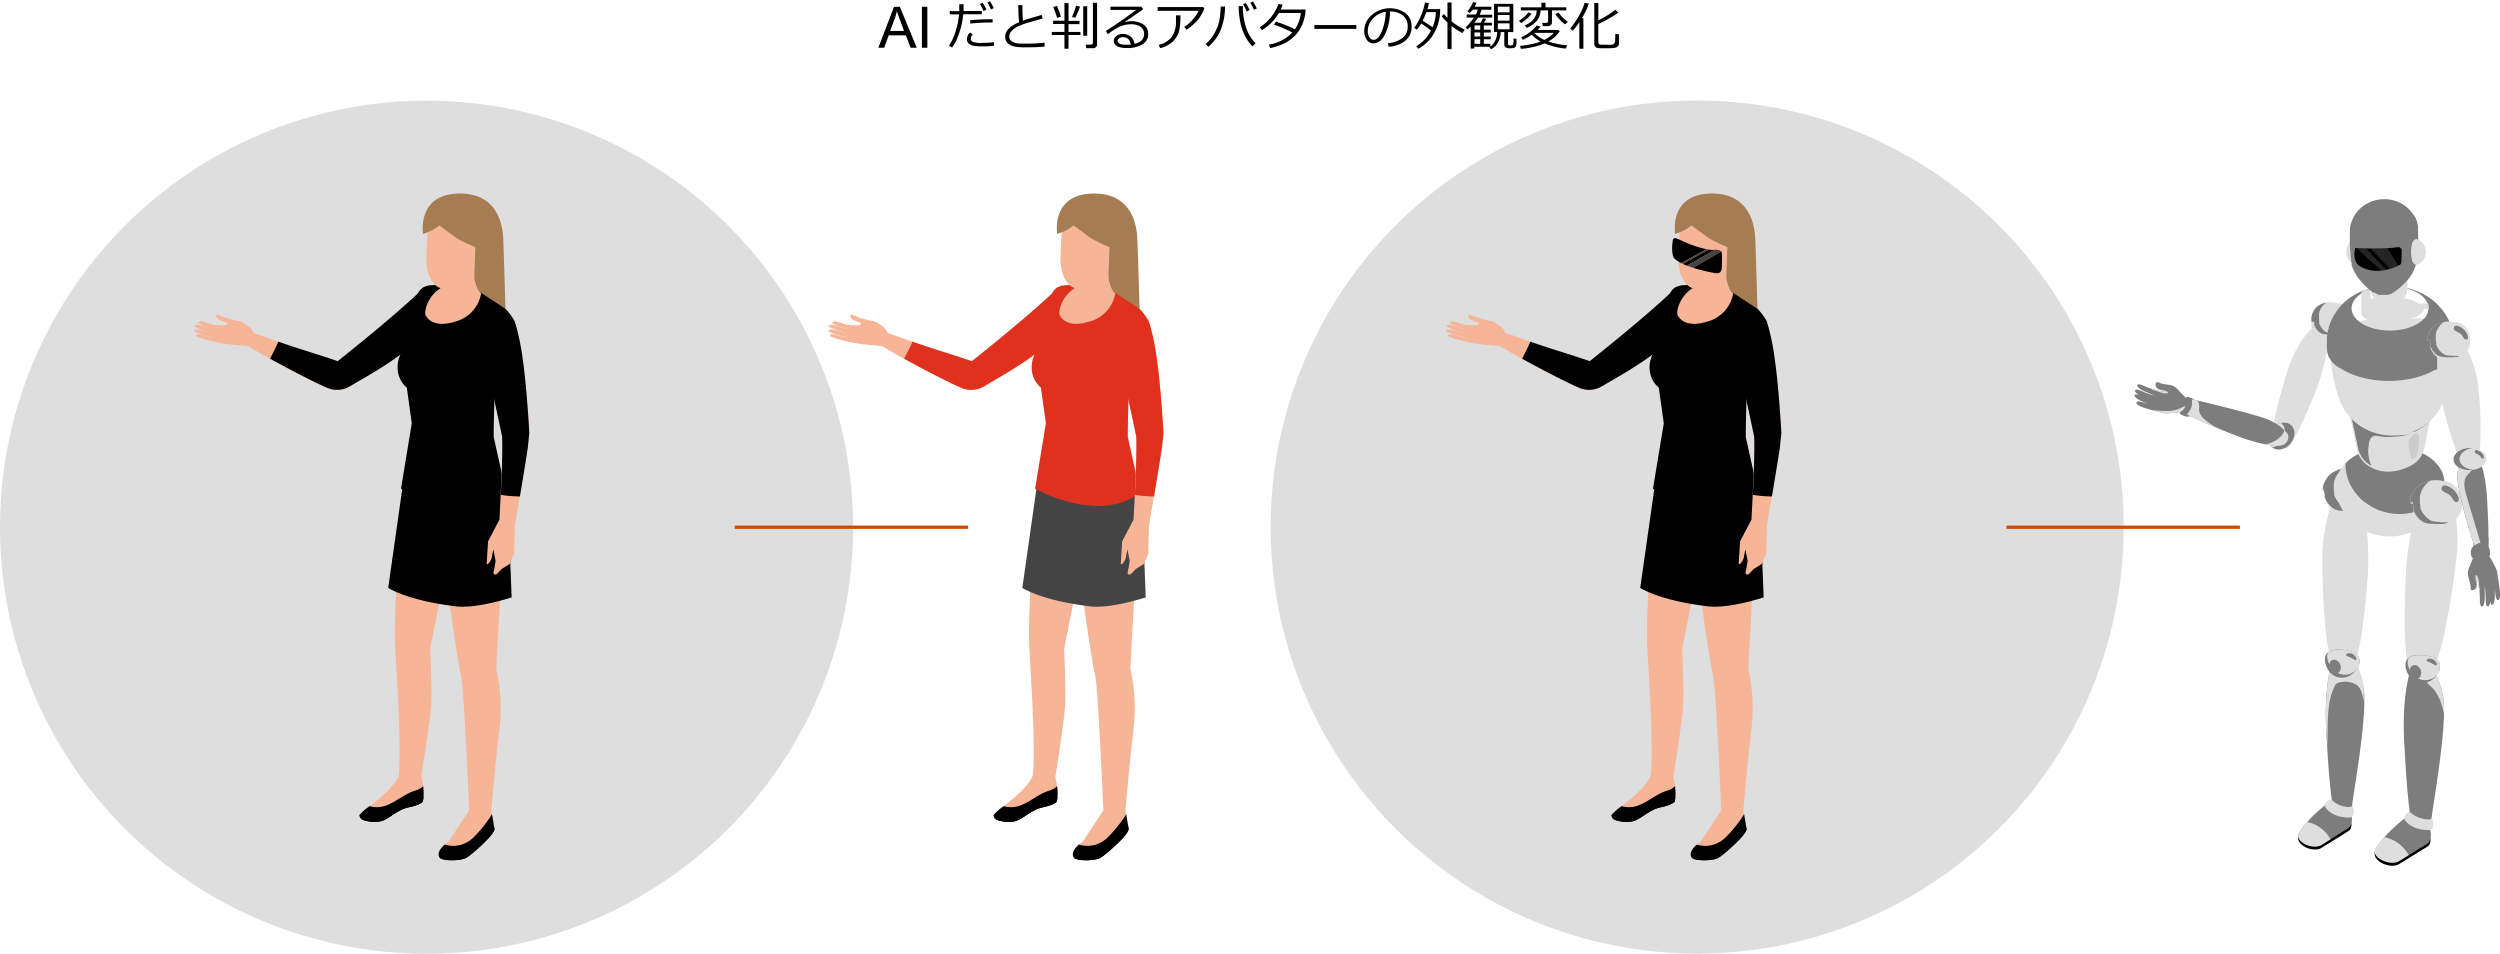 <svg xmlns="http://www.w3.org/2000/svg" viewBox="0 0 769 293.38"><defs><style>.cls-1{isolation:isolate;}.cls-2,.cls-8{fill:#dedede;}.cls-3{fill:#f7b598;}.cls-4{fill:#e0301e;}.cls-5{fill:#444;}.cls-6{fill:#a67c52;}.cls-11,.cls-12,.cls-7{fill:#7d7d7d;}.cls-10,.cls-8,.cls-9{mix-blend-mode:multiply;}.cls-9{opacity:0.79;}.cls-11{opacity:0.2;}.cls-12{opacity:0.29;}.cls-13{fill:none;stroke:#d04a02;stroke-linejoin:round;}.cls-14{fill:#464646;}</style></defs><g class="cls-1"><g id="レイヤー_4" data-name="レイヤー 4"><circle class="cls-2" cx="131.21" cy="162.17" r="131.21"/><circle class="cls-2" cx="522.06" cy="162.13" r="131.21"/><path class="cls-3" d="M299.79,112.43c-4-2.05-26.25-9.82-26.56-10a16.09,16.09,0,0,0-3.89,2.5c.75,1.48,22.46,12.93,26.81,14.57s8.11-1.61,8.11-1.61A8.14,8.14,0,0,0,299.79,112.43Z"/><path class="cls-3" d="M271.16,100.12c-1.48-.93-1.46-1.21-3.72-1.56a33.17,33.17,0,0,1-5.65-1.87s-.85,1,.95,1.83,2.36.54,1.93,1.26-3.26.11-3.58.31-1.34,4.45,0,5,6.19,1.06,10.2,1.37,2.21-3.32,2.21-3.32C273.11,102.69,272.64,101.06,271.16,100.12Z"/><path class="cls-3" d="M260.17,99.81c-1.48-.44-2.84-1.06-3.68-.93-.37.05-.53.5-.53.5a14.57,14.57,0,0,0,6.18,2.1l2.42-1.36A18.07,18.07,0,0,1,260.17,99.81Z"/><path class="cls-3" d="M255.38,99.88c-.37.05-.53.5-.53.5a16.73,16.73,0,0,0,6.54,2.2l2.92-.88a41.31,41.31,0,0,1-5.14-.83C257.7,100.43,256.22,99.75,255.38,99.88Z"/><path class="cls-3" d="M255.26,101.37c-.36.07-.5.53-.5.53s3.89,1.94,6.95,1.88l2.58-1.17a38.13,38.13,0,0,1-5.19-.46C257.61,101.79,256.1,101.19,255.26,101.37Z"/><path class="cls-3" d="M255.68,102.83c-.36.08-.5.53-.5.53s4.46,1.89,7.52,1.83l2-1.12a37.41,37.41,0,0,1-5.18-.45C258,103.26,256.52,102.66,255.68,102.83Z"/><path class="cls-4" d="M324.14,89.74c-7.62,7.27-20.86,17.9-25.21,21.35-4.3-1.54-12.64-4-18.26-6-.07.14-.12.29-.18.43-.75,1.63-1.54,3.23-2.36,4.82,6.79,3.75,15.45,8.15,18,9.12a7.69,7.69,0,0,0,5.79-.24l0,0,.35-.2a11.16,11.16,0,0,0,1.32-.74c9.11-5.17,15.1-9,19.6-13.48,6.44-6.34,11.45-10.48,11.45-10.48C332.56,87.43,326,88,324.14,89.74Z"/><path class="cls-3" d="M318,237.63c-.94,4-7.32,8.86-9.57,10.56a14.11,14.11,0,0,0-2.77,2.47,1.39,1.39,0,0,0,.61,1.28c.54.54,4.24,1.4,6.57.46s4.64-3.42,7.95-4.09,4.24-1.7,4.24-1.7c.86-3.48-.68-8.64-.68-8.64Z"/><path d="M322.75,243.2c-3.38,1-5.93,3.6-9.25,4.69a8.18,8.18,0,0,1-4.77.09l-.28.21a14.11,14.11,0,0,0-2.77,2.47,1.39,1.39,0,0,0,.61,1.28c.54.54,4.24,1.4,6.57.46s4.64-3.42,7.95-4.09,4.24-1.7,4.24-1.7a13.73,13.73,0,0,0,.1-4.79A5.8,5.8,0,0,1,322.75,243.2Z"/><path d="M319.2,247.46c-2,1-3.67,2.48-5.74,3.36-2.59,1.11-5.38,1.36-7.63-.34l-.15.18a1.39,1.39,0,0,0,.61,1.28c.54.54,4.24,1.4,6.57.46s4.64-3.42,7.95-4.09,4.24-1.7,4.24-1.7a8.86,8.86,0,0,0,.23-1.66.93.93,0,0,1-.15.13C323.32,246.38,321.18,246.5,319.2,247.46Z"/><path class="cls-3" d="M339.36,249.3l-6.27,9.53c-2.83,2-3.66,3.76-2.73,5,.81,1.08,6.47,1.07,8.21,0s8.77-7.22,8.57-8.82-1-5.92-1-5.92Z"/><path d="M345.08,252.45a36.71,36.71,0,0,1-4.72,5.48,8.84,8.84,0,0,1-8.49,1.87c-1.82,1.6-2.29,3-1.51,4s6.47,1.07,8.21,0,8.77-7.22,8.57-8.82c-.13-1-.48-3.13-.72-4.53C346,251.17,345.54,251.83,345.08,252.45Z"/><path d="M340.58,260.84c-2.84,2.36-6.88,3.79-10.51,2.36a1.8,1.8,0,0,0,.29.63c.81,1.08,6.47,1.07,8.21,0s8.77-7.22,8.57-8.82c0-.29-.09-.66-.15-1.07C345.72,256.61,342.91,258.91,340.58,260.84Z"/><path class="cls-3" d="M347.7,149.1l-28,1,11.52,20.47s4.55,33.4,5.55,36.66,2.61,42.06,2.61,42.06a8.3,8.3,0,0,0,3.7,1,7.24,7.24,0,0,0,3.1-.93s1.22-14.5,2.52-25.22a54.89,54.89,0,0,0-1-18.42l2-36.77a78,78,0,0,0,1.09-8.59C350.89,148.76,347.7,149.1,347.7,149.1Z"/><path class="cls-3" d="M318.9,149.14c-2.76,43-2.71,44-1.91,56.79,1.69,27,.69,32.81.69,32.81s.53,1.23,3.81,1.23c2.42,0,3.13-1,3.13-1s2.68-16.35,3-21.74-.3-17.57-.3-17.57l6.57-32.88Z"/><path class="cls-5" d="M347.7,149.1l-28.72,0-4.51,31.74s5.6,3.84,20.85,5.68c4.87.59,12.29-1.23,17.11-2.76,0,0-.79-19.51-.77-22.09C351.73,150.06,347.7,149.1,347.7,149.1Z"/><path class="cls-4" d="M327.76,87.74a4.61,4.61,0,0,0-2,.44s-1.78.38-2.54,3.26c-.33,1.26-.09,3.73-.53,5.61l-2.5,6.28-2.51,7.14c-1.5,5.84,2.5,8.76,2.5,8.76l1.53,11-3.31,20.08s19.44,11.14,32.32,1.22l-3.81-17.12a313.18,313.18,0,0,1,1.76-32.34s5.93-1.08,4.63-3.35C347,87.67,333.25,87.31,327.76,87.74Z"/><path class="cls-3" d="M334.5,87.14c-7.57,1.41-9.19,8.72-8.5,9.92s2.89,3.79,9.06,1.87a10.86,10.86,0,0,0,8-8.74S339.37,86.22,334.5,87.14Z"/><path class="cls-3" d="M340.91,83.66l-10-1.08s-1.15,5.68,1.68,10.38l10.15-2.62S340.49,86.5,340.91,83.66Z"/><path class="cls-3" d="M326.18,79.38c0,5.44,2.31,10.7,7.63,9.3,0,0,9.1-2.69,10.28-8.38l1.5-10.06-18.81-3.31Z"/><path class="cls-6" d="M336.58,59.53c-13.47,0-11.38,12.41-11.38,12.41a14.07,14.07,0,0,0,5.06-2.6s4.29,3.23,5.44,4A47.34,47.34,0,0,0,341.28,76l-.35,9.35a12,12,0,0,0,1.42,4.27L350.54,95s-.57-19.18-.71-21.77C349.68,70.25,348.7,59.53,336.58,59.53Z"/><path class="cls-3" d="M353.7,99.86a2.17,2.17,0,0,0-1.65-1.5c-6.19-1.25-8,6.51-7.85,8s5.28,27.91,5.28,27.91c.29,6.91-.8,25.58-.8,25.58l-3.5,6.67-.43,7s.54.44,1.51-1.71l.54-2.87.71,3.56-.41,2.46-.21.94c-.26.88.71,1.12,1.28.41.16-.21,1.27-1.34,1.27-1.34l2.37-1.46,1.39-3,.22-8.73c.93-5.49,3.78-22.47,4-24.29l.45-4.25s-.74-13.64-2-22.45A75.31,75.31,0,0,0,353.7,99.86Z"/><path class="cls-4" d="M353.7,99.86c-.23-.75-1.26-2.61-2-2.77-6.2-1.25-8.22,7.28-8.1,8.79s5.92,28.41,5.92,28.41c.17,4-.13,12-.41,17.93a39.51,39.51,0,0,0,5.87.49c1.1-6.63,2.33-14.08,2.45-15.25l.45-4.25s-.74-13.64-2-22.45A75.31,75.31,0,0,0,353.7,99.86Z"/><path class="cls-3" d="M489.85,112.43c-3.94-2.05-26.24-9.82-26.56-10a16.49,16.49,0,0,0-3.89,2.5c.75,1.48,22.46,12.93,26.82,14.57s8.1-1.61,8.1-1.61A8.14,8.14,0,0,0,489.85,112.43Z"/><path class="cls-3" d="M461.23,100.12c-1.48-.93-1.47-1.21-3.72-1.56a33.39,33.39,0,0,1-5.66-1.87s-.84,1,.95,1.83,2.36.54,1.94,1.26-3.27.11-3.58.31-1.34,4.45,0,5,6.19,1.06,10.19,1.37,2.22-3.32,2.22-3.32C463.18,102.69,462.7,101.06,461.23,100.12Z"/><path class="cls-3" d="M450.23,99.81c-1.47-.44-2.84-1.06-3.68-.93-.37.05-.53.5-.53.5a14.58,14.58,0,0,0,6.19,2.1l2.41-1.36A18.09,18.09,0,0,1,450.23,99.81Z"/><path class="cls-3" d="M445.45,99.88c-.37.05-.53.5-.53.5a16.73,16.73,0,0,0,6.54,2.2l2.91-.88a41.23,41.23,0,0,1-5.13-.83C447.77,100.43,446.29,99.75,445.45,99.88Z"/><path class="cls-3" d="M445.33,101.37c-.37.07-.5.53-.5.53s3.89,1.94,6.95,1.88l2.57-1.17a38,38,0,0,1-5.18-.46C447.67,101.79,446.16,101.19,445.33,101.37Z"/><path class="cls-3" d="M445.75,102.83c-.36.08-.5.53-.5.53s4.45,1.89,7.51,1.83l2-1.12a37.63,37.63,0,0,1-5.19-.45C448.1,103.26,446.59,102.66,445.75,102.83Z"/><path d="M514.21,89.74c-7.62,7.27-20.87,17.9-25.21,21.35-4.3-1.54-12.65-4-18.27-6-.06.14-.11.29-.18.43-.74,1.63-1.53,3.23-2.35,4.82,6.79,3.75,15.44,8.15,18,9.12a7.69,7.69,0,0,0,5.79-.24l0,0,.35-.2a10.18,10.18,0,0,0,1.31-.74c9.11-5.17,15.11-9,19.61-13.48,6.43-6.34,11.45-10.48,11.45-10.48C522.63,87.43,516,88,514.21,89.74Z"/><path class="cls-3" d="M508.09,237.63c-.94,4-7.33,8.86-9.57,10.56a14.11,14.11,0,0,0-2.77,2.47,1.37,1.37,0,0,0,.61,1.28c.53.54,4.24,1.4,6.57.46s4.64-3.42,7.95-4.09,4.24-1.7,4.24-1.7c.86-3.48-.69-8.64-.69-8.64Z"/><path d="M512.82,243.2c-3.39,1-5.93,3.6-9.26,4.69a8.15,8.15,0,0,1-4.76.09l-.28.21a14.11,14.11,0,0,0-2.77,2.47,1.37,1.37,0,0,0,.61,1.28c.53.54,4.24,1.4,6.57.46s4.64-3.42,7.95-4.09,4.24-1.7,4.24-1.7a14,14,0,0,0,.1-4.79A5.8,5.8,0,0,1,512.82,243.2Z"/><path d="M509.27,247.46c-2,1-3.68,2.48-5.74,3.36-2.59,1.11-5.39,1.36-7.63-.34l-.15.18a1.39,1.39,0,0,0,.61,1.28c.53.54,4.24,1.4,6.57.46s4.64-3.42,7.95-4.09,4.24-1.7,4.24-1.7a8.86,8.86,0,0,0,.23-1.66l-.16.13C513.39,246.38,511.25,246.5,509.27,247.46Z"/><path class="cls-3" d="M529.43,249.3l-6.27,9.53c-2.84,2-3.66,3.76-2.74,5,.82,1.08,6.48,1.07,8.22,0s8.77-7.22,8.57-8.82-1-5.92-1-5.92Z"/><path d="M535.15,252.45a37.91,37.91,0,0,1-4.72,5.48,8.85,8.85,0,0,1-8.5,1.87c-1.81,1.6-2.28,3-1.51,4s6.48,1.07,8.22,0,8.77-7.22,8.57-8.82c-.13-1-.48-3.13-.72-4.53C536.07,251.17,535.61,251.83,535.15,252.45Z"/><path d="M530.65,260.84c-2.85,2.36-6.88,3.79-10.52,2.36a2,2,0,0,0,.29.63c.82,1.08,6.48,1.07,8.22,0s8.77-7.22,8.57-8.82c0-.29-.09-.66-.16-1.07C535.79,256.61,533,258.91,530.65,260.84Z"/><path class="cls-3" d="M537.77,149.1l-28,1,11.52,20.47s4.55,33.4,5.55,36.66,2.61,42.06,2.61,42.06a8.24,8.24,0,0,0,3.7,1,7.24,7.24,0,0,0,3.1-.93s1.22-14.5,2.51-25.22a55.05,55.05,0,0,0-1-18.42l2-36.77a78,78,0,0,0,1.09-8.59C541,148.76,537.77,149.1,537.77,149.1Z"/><path class="cls-3" d="M509,149.14c-2.76,43-2.71,44-1.91,56.79,1.69,27,.68,32.81.68,32.81s.53,1.23,3.82,1.23c2.42,0,3.13-1,3.13-1s2.67-16.35,3-21.74-.3-17.57-.3-17.57L524,166.74Z"/><path d="M537.77,149.1l-28.72,0-4.52,31.74s5.6,3.84,20.85,5.68c4.87.59,12.3-1.23,17.12-2.76,0,0-.79-19.51-.78-22.09C541.79,150.06,537.77,149.1,537.77,149.1Z"/><path d="M517.83,87.74a4.54,4.54,0,0,0-2,.44s-1.79.38-2.54,3.26c-.33,1.26-.09,3.73-.53,5.61l-2.5,6.28-2.51,7.14c-1.51,5.84,2.5,8.76,2.5,8.76l1.53,11-3.32,20.08s19.45,11.14,32.33,1.22L537,134.41a316.35,316.35,0,0,1,1.76-32.34s5.94-1.08,4.64-3.35C537.05,87.67,523.31,87.31,517.83,87.74Z"/><path class="cls-3" d="M524.56,87.14c-7.56,1.41-9.18,8.72-8.49,9.92s2.88,3.79,9.06,1.87a10.88,10.88,0,0,0,8-8.74S529.43,86.22,524.56,87.14Z"/><path class="cls-3" d="M531,83.66l-10-1.08s-1.15,5.68,1.69,10.38l10.15-2.62S530.55,86.5,531,83.66Z"/><path class="cls-3" d="M516.24,79.38c0,5.44,2.31,10.7,7.63,9.3,0,0,9.11-2.69,10.29-8.38l1.5-10.06-18.82-3.31Z"/><path class="cls-6" d="M526.64,59.53c-13.47,0-11.37,12.41-11.37,12.41a14,14,0,0,0,5.05-2.6s4.29,3.23,5.45,4A47.34,47.34,0,0,0,531.35,76L531,85.39a11.75,11.75,0,0,0,1.42,4.27L540.6,95s-.56-19.18-.7-21.77C539.74,70.25,538.76,59.53,526.64,59.53Z"/><path class="cls-3" d="M543.76,99.86a2.16,2.16,0,0,0-1.64-1.5c-6.2-1.25-8,6.51-7.85,8s5.28,27.91,5.28,27.91c.29,6.91-.81,25.58-.81,25.58l-3.49,6.67-.44,7s.54.44,1.52-1.71l.53-2.87.72,3.56-.41,2.46-.21.94c-.26.88.71,1.12,1.28.41.16-.21,1.27-1.34,1.27-1.34l2.37-1.46,1.39-3,.22-8.73c.92-5.49,3.78-22.47,4-24.29l.45-4.25s-.74-13.64-2-22.45A73.37,73.37,0,0,0,543.76,99.86Z"/><path d="M543.76,99.86c-.22-.75-1.25-2.61-2-2.77-6.19-1.25-8.22,7.28-8.09,8.79s5.92,28.41,5.92,28.41c.17,4-.13,12-.41,17.93a39.37,39.37,0,0,0,5.86.49c1.11-6.63,2.34-14.08,2.46-15.25l.45-4.25s-.74-13.64-2-22.45A73.37,73.37,0,0,0,543.76,99.86Z"/><path class="cls-3" d="M104.73,112.43c-3.94-2.05-26.25-9.82-26.56-10a16.49,16.49,0,0,0-3.89,2.5c.75,1.48,22.46,12.93,26.82,14.57s8.1-1.61,8.1-1.61A8.14,8.14,0,0,0,104.73,112.43Z"/><path class="cls-3" d="M76.1,100.12c-1.47-.93-1.46-1.21-3.71-1.56a33.06,33.06,0,0,1-5.66-1.87s-.84,1,1,1.83,2.36.54,1.94,1.26-3.27.11-3.59.31-1.33,4.45,0,5,6.18,1.06,10.19,1.37,2.22-3.32,2.22-3.32C78.05,102.69,77.58,101.06,76.1,100.12Z"/><path class="cls-3" d="M65.11,99.81c-1.48-.44-2.84-1.06-3.68-.93-.37.05-.53.5-.53.5a14.58,14.58,0,0,0,6.19,2.1l2.41-1.36A18.09,18.09,0,0,1,65.11,99.81Z"/><path class="cls-3" d="M60.32,99.88c-.37.05-.53.5-.53.5a16.81,16.81,0,0,0,6.55,2.2l2.91-.88a41,41,0,0,1-5.13-.83C62.64,100.43,61.16,99.75,60.32,99.88Z"/><path class="cls-3" d="M60.21,101.37c-.37.07-.51.53-.51.53s3.89,1.94,7,1.88l2.58-1.17a37.9,37.9,0,0,1-5.18-.46C62.55,101.79,61,101.19,60.21,101.37Z"/><path class="cls-3" d="M60.63,102.83c-.37.08-.5.53-.5.53s4.45,1.89,7.51,1.83l2-1.12a37.52,37.52,0,0,1-5.18-.45C63,103.26,61.46,102.66,60.63,102.83Z"/><path d="M129.08,89.74c-7.62,7.27-20.86,17.9-25.2,21.35-4.31-1.54-12.65-4-18.27-6-.06.14-.11.29-.18.43-.74,1.63-1.54,3.23-2.35,4.82,6.79,3.75,15.44,8.15,18,9.12a7.69,7.69,0,0,0,5.79-.24l0,0,.34-.2a10.4,10.4,0,0,0,1.32-.74c9.11-5.17,15.1-9,19.6-13.48,6.44-6.34,11.46-10.48,11.46-10.48C137.51,87.43,130.9,88,129.08,89.74Z"/><path class="cls-3" d="M123,237.63c-.94,4-7.32,8.86-9.57,10.56a14.17,14.17,0,0,0-2.76,2.47,1.37,1.37,0,0,0,.6,1.28c.54.54,4.24,1.4,6.58.46s4.63-3.42,8-4.09,4.23-1.7,4.23-1.7c.87-3.48-.68-8.64-.68-8.64Z"/><path d="M127.69,243.2c-3.38,1-5.92,3.6-9.25,4.69a8.15,8.15,0,0,1-4.76.09l-.29.21a14.17,14.17,0,0,0-2.76,2.47,1.37,1.37,0,0,0,.6,1.28c.54.54,4.24,1.4,6.58.46s4.63-3.42,8-4.09,4.23-1.7,4.23-1.7a13.49,13.49,0,0,0,.1-4.79A5.67,5.67,0,0,1,127.69,243.2Z"/><path d="M124.15,247.46c-2,1-3.68,2.48-5.75,3.36-2.59,1.11-5.38,1.36-7.62-.34a1.74,1.74,0,0,0-.15.18,1.37,1.37,0,0,0,.6,1.28c.54.54,4.24,1.4,6.58.46s4.63-3.42,8-4.09,4.23-1.7,4.23-1.7a9.76,9.76,0,0,0,.24-1.66l-.16.13C128.26,246.38,126.13,246.5,124.15,247.46Z"/><path class="cls-3" d="M144.3,249.3,138,258.83c-2.84,2-3.67,3.76-2.74,5,.81,1.08,6.47,1.07,8.21,0s8.78-7.22,8.57-8.82-1-5.92-1-5.92Z"/><path d="M150,252.45a37.23,37.23,0,0,1-4.71,5.48,8.86,8.86,0,0,1-8.5,1.87c-1.82,1.6-2.28,3-1.51,4s6.47,1.07,8.21,0,8.78-7.22,8.57-8.82c-.12-1-.48-3.13-.72-4.53A23.46,23.46,0,0,1,150,252.45Z"/><path d="M145.52,260.84c-2.84,2.36-6.87,3.79-10.51,2.36a1.8,1.8,0,0,0,.29.63c.81,1.08,6.47,1.07,8.21,0s8.78-7.22,8.57-8.82c0-.29-.09-.66-.15-1.07C150.66,256.61,147.85,258.91,145.52,260.84Z"/><path class="cls-3" d="M152.64,149.1l-28,1,11.52,20.47s4.56,33.4,5.55,36.66,2.61,42.06,2.61,42.06a8.3,8.3,0,0,0,3.7,1,7.19,7.19,0,0,0,3.1-.93s1.23-14.5,2.52-25.22a54.89,54.89,0,0,0-1-18.42l2-36.77a75.54,75.54,0,0,0,1.09-8.59C155.83,148.76,152.64,149.1,152.64,149.1Z"/><path class="cls-3" d="M123.85,149.14c-2.77,43-2.72,44-1.92,56.79,1.69,27,.69,32.81.69,32.81s.53,1.23,3.82,1.23c2.41,0,3.12-1,3.12-1s2.68-16.35,3.05-21.74-.31-17.57-.31-17.57l6.58-32.88Z"/><path d="M152.64,149.1l-28.72,0-4.51,31.74s5.6,3.84,20.85,5.68c4.87.59,12.29-1.23,17.12-2.76,0,0-.8-19.51-.78-22.09C156.67,150.06,152.64,149.1,152.64,149.1Z"/><path d="M132.71,87.74a4.63,4.63,0,0,0-2,.44s-1.78.38-2.54,3.26c-.33,1.26-.09,3.73-.53,5.61l-2.5,6.28-2.51,7.14c-1.5,5.84,2.51,8.76,2.51,8.76l1.52,11-3.31,20.08s19.45,11.14,32.32,1.22l-3.81-17.12a316.35,316.35,0,0,1,1.76-32.34s5.94-1.08,4.63-3.35C151.92,87.67,138.19,87.31,132.71,87.74Z"/><path class="cls-3" d="M139.44,87.14c-7.57,1.41-9.18,8.72-8.49,9.92s2.88,3.79,9.05,1.87a10.86,10.86,0,0,0,8-8.74S144.31,86.22,139.44,87.14Z"/><path class="cls-3" d="M145.86,83.66l-10-1.08S134.67,88.26,137.5,93l10.15-2.62S145.43,86.5,145.86,83.66Z"/><path class="cls-3" d="M131.12,79.38c0,5.44,2.31,10.7,7.63,9.3,0,0,9.1-2.69,10.29-8.38l1.49-10.06-18.81-3.31Z"/><path class="cls-6" d="M141.52,59.53c-13.47,0-11.37,12.41-11.37,12.41a14.08,14.08,0,0,0,5-2.6s4.29,3.23,5.45,4A46.68,46.68,0,0,0,146.22,76l-.35,9.35a12,12,0,0,0,1.42,4.27L155.48,95s-.56-19.18-.7-21.77C154.62,70.25,153.64,59.53,141.52,59.53Z"/><path class="cls-3" d="M158.64,99.86a2.17,2.17,0,0,0-1.65-1.5c-6.19-1.25-8,6.51-7.84,8s5.27,27.91,5.27,27.91c.29,6.91-.8,25.58-.8,25.58l-3.49,6.67-.44,7s.54.44,1.51-1.71l.54-2.87.71,3.56-.41,2.46-.21.94c-.25.88.72,1.12,1.28.41.17-.21,1.27-1.34,1.27-1.34l2.38-1.46,1.38-3,.22-8.73c.93-5.49,3.79-22.47,4-24.29.22-2.17.44-4.25.44-4.25s-.73-13.64-2-22.45A73.37,73.37,0,0,0,158.64,99.86Z"/><path d="M158.64,99.86c-.23-.75-1.26-2.61-2-2.77-6.2-1.25-8.22,7.28-8.09,8.79s5.91,28.41,5.91,28.41c.17,4-.12,12-.4,17.93a39.26,39.26,0,0,0,5.86.49c1.11-6.63,2.33-14.08,2.46-15.25.22-2.17.44-4.25.44-4.25s-.73-13.64-2-22.45A73.37,73.37,0,0,0,158.64,99.86Z"/><path d="M746.38,256c1.53,1.09,1.67,3.55.25,4.44L738,265.78c-1.47.91-4.13.6-6-.7h0c-1.82-1.3-2.11-3.1-.65-4l8.94-5.57a5,5,0,0,1,5.56.17Z"/><path class="cls-7" d="M731.43,260.13s2.35-4.07,9.91-9.66c-1-6.57-1.66-19.61-1.79-21.87a92.56,92.56,0,0,1,.1-12.31,62.27,62.27,0,0,1,1-7c.48-2.31,1.15-4.63,2.12-4.36,2.71.8,3.82-2.2,5.08-.12A25.72,25.72,0,0,1,751.78,217c.28,10.34-3.18,29.39-3.82,34.48a35.87,35.87,0,0,1-.54,3.67c.65,1.2.29,3.71-.79,4.39L738,264.84c-1.47.91-4.13.6-6-.7S730.1,261.66,731.43,260.13Z"/><path class="cls-2" d="M745.83,209.17c-1.06-1.54.38-3.18,2.21-4.06A25.39,25.39,0,0,1,751.78,217c0,.89,0,1.84,0,2.85a20.38,20.38,0,0,0-.5-2.32,17,17,0,0,0-2-4.58C748.35,211.42,746.75,210.51,745.83,209.17Z"/><path class="cls-2" d="M733.46,257.5a11,11,0,0,1,7.45,5.55L738,264.84c-1.47.91-4.13.6-6-.7s-2-2.48-.65-4A18.84,18.84,0,0,1,733.46,257.5Z"/><path d="M722.13,251.39c1.46,1.05,1.59,3.42.23,4.26l-8.25,5.15c-1.41.88-4,.57-5.73-.68h0c-1.75-1.25-2-3-.62-3.85l8.59-5.35a4.81,4.81,0,0,1,5.34.16Z"/><path class="cls-7" d="M707.76,255.37s2.25-3.92,9.51-9.29c-.93-6.31-1.59-18.85-1.71-21a87.24,87.24,0,0,1,.1-11.84,59.49,59.49,0,0,1,.94-6.76c.47-2.22,1.11-4.45,2-4.19,2.61.77,3.67-2.11,4.89-.12a24.88,24.88,0,0,1,3.79,11.71c.26,9.94-3.06,28.25-3.68,33.14-.22,1.8-.18,2.43-.42,3.59.62,1.16.18,3.51-.86,4.16l-8.25,5.14c-1.41.88-4,.58-5.73-.67S706.47,256.84,707.76,255.37Z"/><path class="cls-2" d="M727.33,214.59v.61c0,.45,0,.92,0,1.4a21.1,21.1,0,0,0-.49-2.23c-.46-1.7-.82-3.18-2.48-4a7.3,7.3,0,0,0-2.84-.67,6.86,6.86,0,0,0-2.16.28,1.67,1.67,0,0,0-.73.36,2,2,0,0,0-.45.65c-2.8,5.63-1.94,12.26-2.34,18.57-.13-2.19-.22-3.87-.26-4.54a87.24,87.24,0,0,1,.1-11.84,59.49,59.49,0,0,1,.94-6.76,20.19,20.19,0,0,1,.75-2.76l.33-.08c1.39-.32,4.34-1.46,5.71-1.09a1.2,1.2,0,0,1,.63.46c.26.45.58,1,.92,1.75l.21.44a1,1,0,0,0,.07.15l.15.35.09.19.15.37c0,.08.07.17.11.26a1.34,1.34,0,0,0,.07.18c.19.51.38,1,.56,1.61h0a22.19,22.19,0,0,1,.6,2.34v.07c0,.14.06.28.08.42a.68.68,0,0,1,0,.14l.06.38,0,.19c0,.11,0,.23,0,.34l0,.24,0,.31c0,.11,0,.21,0,.32a1.94,1.94,0,0,1,0,.24l0,.57c0,.19,0,.39,0,.59Z"/><path class="cls-2" d="M709.7,252.84a10.58,10.58,0,0,1,7.16,5.34l-2.75,1.71c-1.41.88-4,.58-5.73-.67s-1.91-2.38-.62-3.85A17.82,17.82,0,0,1,709.7,252.84Z"/><path class="cls-2" d="M712.79,118.88c-.9,2.41-5.47,13.81-8.45,18.12-1.59,2.3-1.79-.52-2.82-.88s-2.81,1.15-2.65-1.52c.38-6.35,4.61-20.25,5.59-22.86,1.39-3.7,6.6-13.59,10.82-12.28C718.3,100.39,714.18,115.17,712.79,118.88Z"/><path class="cls-7" d="M706.25,117.11c-1.19,3.45-2.67,6.09-3.31,5.89s-.19-3.16,1-6.62,2.67-6.09,3.31-5.89S707.44,113.65,706.25,117.11Z"/><path class="cls-2" d="M712.79,118.88c-.9,2.41-5.47,13.81-8.45,18.12-1.59,2.3-1.79-.52-2.82-.88s-2.81,1.15-2.65-1.52c.38-6.35,4.61-20.25,5.59-22.86,1.39-3.7,6.6-13.59,10.82-12.28C718.3,100.39,714.18,115.17,712.79,118.88Z"/><path class="cls-8" d="M703.41,128.5c.44,0,.89.37,1.41.34a2.87,2.87,0,0,0,1.44-.5,6,6,0,0,0,1.94-2.7,51.13,51.13,0,0,0,3-10.77c.29-1.45.58-2.91.88-4.36a20.4,20.4,0,0,0,.6-6.63,4.31,4.31,0,0,1,.08-2.47,2.25,2.25,0,0,1,2.91-.75,3.43,3.43,0,0,1,.55.35c.73,4.08-2.3,14.79-3.46,17.87-.85,2.28-5,12.57-7.94,17.34a4.25,4.25,0,0,1-.49-.21,5.09,5.09,0,0,1-1.33-1.07,4.18,4.18,0,0,1-1.38-2.4,4.09,4.09,0,0,1,.2-1.51C702.1,130.16,702.42,128.51,703.41,128.5Z"/><path class="cls-2" d="M725.89,74.79a1.22,1.22,0,0,0-1.73-1.11,4.2,4.2,0,0,0,0,7.66,1.23,1.23,0,0,0,1.73-1.12Z"/><path class="cls-2" d="M728.41,175c-.19,3.57-1.44,20.54-3.57,27.47-1.13,3.67-2.58,0-4.1-.07-1.3-.06-3.23,2.65-4.14-1-2.17-8.6-2.41-28.77-2.21-32.63.28-5.48,3-20.7,9.15-20.63C727.92,148.26,728.69,169.56,728.41,175Z"/><g class="cls-9"><path class="cls-8" d="M728.41,175a109.19,109.19,0,0,0-1-17.53,15.17,15.17,0,0,0-.88-1.37c-1.08-1.51-4.51-5.39-6.36-3.44-1.58,1.66-.66,6.45.44,8.1.89,1.35,2.32,2.27,3.23,3.62,1.37,2,1.35,4.63,1.28,7.07l-.51,18.59a19.62,19.62,0,0,1-.9,6.43,6.6,6.6,0,0,1-4.51,4.31c-.63.14-1.36.18-1.76.68a1.43,1.43,0,0,0,.15,1.75c1,.48,2.19-.85,3.11-.81s1.9,1.55,2.75,1.69a7.68,7.68,0,0,0,.81-.41,4.1,4.1,0,0,0,.54-1.21C727,195.58,728.22,178.61,728.41,175Z"/></g><path class="cls-2" d="M714.5,151.1a2.09,2.09,0,0,1,0-.25s0-.09,0-.14l0-.25,0-.27.06-.33,0-.12a6.9,6.9,0,0,1,1.36-2.87l.06-.07,0-.07.26-.31,0,0c.12-.13.23-.25.34-.35l0,0h0l.19-.18h0l0,0,.05,0,.17-.15h0l.16-.13h0l.42-.3,0,0,0,0,.07,0,0,0,0,0,.22-.14.1-.06.07,0a8.53,8.53,0,0,1,3.8-1.13h.34a8.21,8.21,0,0,1,2.16.2l.24,0h0l.08,0,.16,0,.07,0h0l.16.05.07,0h0l.07,0h.06l.06,0,.05,0H726l.15.06,0,0,.19.08h0l.44.2h0l.07,0h0l.08,0,.05,0,.15.08.1.06.07,0h0l.11.07h0a7.32,7.32,0,0,1,3.07,3.49,7.57,7.57,0,0,1,.4,1.19l0,.16h0v0l0,.15v.09h0v0h0a6.17,6.17,0,0,1,.09.76v0s0,.07,0,.1v.64c0,.12,0,.22,0,.33h0V152c0,.05,0,.1,0,.15a.25.25,0,0,1,0,.08.68.68,0,0,1,0,.14,6.7,6.7,0,0,1-.58,2c-.15.31-.27.51-.3.57h0c-.12.2-.22.35-.31.49h0l-.06.09a1.64,1.64,0,0,1-.19.25l0,0-.07.09h0a7.33,7.33,0,0,1-.8.86,6.47,6.47,0,0,1-.51.43l0,0c-.14.11-.29.21-.45.32s-.32.21-.58.36h0l-.45.24h0l0,0,0,0h0a3,3,0,0,1-.42.18h-.07l0,0-.08,0-.08,0-.11,0-.06,0h0l-.1,0-.1,0h0l-.06,0-.1,0h0l-.47.12h-.06l-.08,0-.14,0-.25.05-.15,0h0l-.5,0h-1.28l-.53,0-.14,0h0l-.57-.09-.11,0-.09,0-.09,0-.08,0h-.18l-.15,0h0l-.07,0-.07,0h0a1.71,1.71,0,0,1-.27-.09l-.06,0-.08,0,0,0-.08,0-.12,0h0l-.07,0-.29-.11h0l-.13-.06-.1,0h0l-.12-.06,0,0h0l-.06,0h0l-.07,0-.06,0-.18-.1-.05,0-.23-.15h0l-.17-.11h0l-.07-.05,0,0h0l0,0,0,0-.07-.05-.05,0-.14-.11-.14-.11-.15-.12-.2-.17-.08-.08,0,0h0l0,0,0,0-.14-.14-.07-.07-.15-.16-.1-.1-.22-.26,0,0c-.11-.14-.23-.29-.33-.44l-.1-.15a7.3,7.3,0,0,1-.76-1.5l0-.1,0-.09s0-.08,0-.11v0s0,0,0-.05a.56.56,0,0,0,0-.12l0-.11,0-.12-.06-.24c0-.08,0-.15,0-.24a5.62,5.62,0,0,1-.1-.7v0c0-.07,0-.14,0-.21v-.54Z"/><polygon points="727.39 144.86 727.39 144.86 727.39 144.86 727.39 144.86"/><path class="cls-7" d="M714.5,151.1a2.09,2.09,0,0,1,0-.25s0-.09,0-.14l0-.25,0-.27.06-.33,0-.12a6.9,6.9,0,0,1,1.36-2.87l.06-.07,0-.07.26-.31,0,0c.12-.13.23-.25.34-.35l0,0h0l.19-.18h0l0,0,.05,0,.17-.15h0l.16-.13h0l.42-.3,0,0,0,0,.07,0,0,0,0,0,.22-.14.1-.06.07,0a8.35,8.35,0,0,1,3-1.05l-.09.05-.07,0-.1.05L721,144l0,0,0,0-.07,0,0,0,0,0a4.48,4.48,0,0,0-.41.3h0l-.16.12,0,0-.17.15,0,0,0,0h0l-.19.17,0,0,0,0-.34.35,0,0c-.09.09-.17.2-.26.31l-.05.06-.06.07a7,7,0,0,0-1.36,2.88l0,.12-.06.32,0,.27,0,.26s0,.09,0,.14a1.93,1.93,0,0,0,0,.24v.55c0,.07,0,.13,0,.2v0a5.77,5.77,0,0,0,.1.71,1.72,1.72,0,0,0,0,.24l.06.24,0,.11,0,.12,0,.12s0,0,0,0v0a.42.42,0,0,0,0,.1l0,.1,0,.1a7.06,7.06,0,0,0,.76,1.5l.1.15a4.59,4.59,0,0,0,.33.44l0,0a2.75,2.75,0,0,0,.22.26l.09.11.16.16.07.07a1.85,1.85,0,0,1,.14.14l0,0,0,0h0l0,0,.08.07.2.18.15.12.14.11.14.1,0,0,.07.06,0,0,0,0h0l0,0,.08.05h0l.17.12h0l.24.14,0,0,.19.1,0,0,.08,0h0l.06,0h0l0,0,0,0,.12.06h0l.1,0a.75.75,0,0,0,.13.06h0l.29.12.07,0h0l.11,0,.09,0h-.05l.08,0,.06,0c.09,0,.18.07.27.09h0l.07,0,.07,0h0l.14,0,0,0h.14l.08,0,.09,0,.09,0,.11,0a5.08,5.08,0,0,0,.57.1h.15l.53.05h1.28l.5-.06h.08l-.42.22h0l0,0h-.08a3,3,0,0,1-.42.18h-.07l0,0-.08,0-.08,0-.11,0-.06,0h0l-.1,0-.1,0h0l-.06,0-.1,0h0l-.47.12h-.06l-.08,0-.14,0-.25.05-.15,0h0l-.5,0h-1.28l-.53,0-.14,0h0l-.57-.09-.11,0-.09,0-.09,0-.08,0h-.18l-.15,0h0l-.07,0-.07,0h0a1.71,1.71,0,0,1-.27-.09l-.06,0-.08,0,0,0-.08,0-.12,0h0l-.07,0-.29-.11h0l-.13-.06-.1,0h0l-.12-.06,0,0h0l-.06,0h0l-.07,0-.06,0-.18-.1-.05,0-.23-.15h0l-.17-.11h0l-.07-.05,0,0h0l0,0,0,0-.07-.05-.05,0-.14-.11-.14-.11-.15-.12-.2-.17-.08-.08,0,0h0l0,0,0,0-.14-.14-.07-.07-.15-.16-.1-.1-.22-.26,0,0c-.11-.14-.23-.29-.33-.44l-.1-.15a7.3,7.3,0,0,1-.76-1.5l0-.1,0-.09s0-.08,0-.11v0s0,0,0-.05a.56.56,0,0,0,0-.12l0-.11,0-.12-.06-.24c0-.08,0-.15,0-.24a5.62,5.62,0,0,1-.1-.7v0c0-.07,0-.14,0-.21v-.54Z"/><path class="cls-7" d="M729.34,149.36c.14.45.15,1-.26,1.28a.85.85,0,0,1-1-.19,4,4,0,0,1-.6-.86,4.31,4.31,0,0,0-1.8-1.61c-.72-.35-1.91-.8-1.43-1.82.37-.81,1.08-.58,1.72-.36A5.61,5.61,0,0,1,729.34,149.36Z"/><path class="cls-7" d="M718.2,202.49c-.74.25-1.22.56-1.44.4s0-.86.93-1.27,1.95,0,2,.27S718.93,202.23,718.2,202.49Z"/><path class="cls-2" d="M748.77,158.36l.16-.2.15-.2a15.48,15.48,0,0,0,1.73-2.92.36.36,0,0,1,0-.09c0-.11.09-.22.13-.32l.08-.18.08-.23c0-.09.07-.17.1-.26s.14-.4.22-.68c0-.05,0-.09,0-.14a9.48,9.48,0,0,0,.28-1.17,11.37,11.37,0,0,0,.2-1.51c0-.09,0-.17,0-.26q0-.49,0-1v-.05c0-.08,0-.15,0-.22a11,11,0,0,0-.15-1.22s0-.07,0-.1q-.08-.35-.15-.66l0-.06h0c0-.05,0-.11,0-.17-.08-.26-.17-.56-.26-.8l0,0,0-.06v0l0-.11a1.22,1.22,0,0,0-.07-.17,4.59,4.59,0,0,0-.21-.47c-.07-.16-.15-.31-.22-.44l-.17-.29a9.87,9.87,0,0,0-1.24-1.7v0l-.06-.06-.31-.33-.11-.1,0-.06-.1-.09-.16-.16,0,0a14.19,14.19,0,0,0-3.41-2.32c-.25-.12-.49-.24-.73-.34l-.06,0-.06,0-.16-.06-.07,0-.21-.09-.06,0-.08,0-.54-.21,0,0h0l-.9-.3-.16,0h0l-.25-.07-.16-.05-.35-.09-.26-.07h0l-.77-.17-.27-.06h0l-.13,0-.14,0-.21,0h0l-.2,0-.2,0h-.09l-.08,0-.19,0h0l-.13,0-.67-.08h-.19l-.45,0H737l-.46,0h-.07l-1.05,0h-1.55l-.38,0-.31,0h0a21.41,21.41,0,0,0-3.93.64l-.19.05c-.44.12-.88.25-1.33.4h0l-.07,0-.71.26,0,0-.06,0-.18.07h0l-.53.23-.06,0-.09,0-.11,0-.06,0-.13.06-.09,0h0l-.06,0-.1,0-.12.06a14.76,14.76,0,0,0-2.66,1.66l-.18.15-.19.15a12.54,12.54,0,0,0-1.83,1.95h0a2.5,2.5,0,0,0-.18.24,7.89,7.89,0,0,0-.67,1.1l0,.06c0,.08-.07.15-.1.22s-.11.21-.15.3a7.31,7.31,0,0,0-.44,1.16,11.38,11.38,0,0,0,.09,6.74c0,.09.05.18.09.28.09.29.2.58.31.86s.15.36.22.53v0l0,.05h0a1,1,0,0,0,.07.15,6.72,6.72,0,0,0,.32.66,16.36,16.36,0,0,0,1,1.63l0,0a1.37,1.37,0,0,0,.15.21l.09.14a.71.71,0,0,1,.1.14c.07.09.14.19.22.28l.08.1c.06.09.13.17.2.26l.51.58.2.23h0l.13.14.11.12.35.35.14.13.09.09a17.1,17.1,0,0,0,1.84,1.51l.19.13.19.12.57.37h0l.34.21.22.12.34.19.37.19.18.1.37.17.14.07.1.05h0l.18.08,0,0h0l.29.13h0l.65.25h0l.06,0h0l.26.09.08,0,.35.11a15.85,15.85,0,0,0,2.91.62h0l.46.05h.12l.15,0a16.85,16.85,0,0,0,4.3-.21h.06l.54-.11.81-.2.19-.05.24-.07.21-.06.35-.12h.12l0,0,.76-.28h0l.07,0c.19-.07.41-.17.62-.27l.45-.2,0,0h0l.1,0,.12-.07.69-.36h0c.28-.16.65-.38.93-.56l0,0,.37-.24.4-.29.13-.1,0,0,0,0a10.53,10.53,0,0,0,.85-.68c.11-.09.22-.18.31-.27l.12-.11.39-.36.07-.07.06-.06c.11-.1.21-.21.32-.32l.43-.46C748.31,158.92,748.57,158.62,748.77,158.36Z"/><path class="cls-7" d="M752,150.2q0-.49,0-1v-.05c0-.08,0-.15,0-.22a11,11,0,0,0-.15-1.22s0-.07,0-.1q-.08-.35-.15-.66l0-.06h0c0-.05,0-.11,0-.17-.08-.26-.17-.56-.26-.8l0,0,0-.06v0l0-.11a1.22,1.22,0,0,0-.07-.17,4.59,4.59,0,0,0-.21-.47c-.07-.16-.15-.31-.22-.44l-.17-.29a9.87,9.87,0,0,0-1.24-1.7v0l-.06-.06-.31-.33-.11-.1,0-.06-.1-.09-.16-.16,0,0a14.19,14.19,0,0,0-3.41-2.32c-.25-.12-.49-.24-.73-.34l-.06,0-.06,0-.16-.06-.07,0-.21-.09-.06,0-.08,0-.54-.21,0,0h0l-.9-.3-.16,0h0l-.25-.07-.16-.05-.35-.09-.26-.07h0l-.77-.17-.27-.06h0l-.13,0-.14,0-.21,0h0l-.2,0-.2,0h-.09l-.08,0-.19,0h0l-.13,0-.67-.08h-.19l-.45,0H737l-.46,0h-.07l-1.05,0h-1.55l-.38,0-.31,0h0a21.41,21.41,0,0,0-3.93.64l-.19.05c-.44.12-.88.25-1.33.4h0l-.07,0-.71.26,0,0-.06,0-.18.07h0l-.53.23-.06,0-.09,0-.11,0-.06,0-.13.06-.09,0h0l-.06,0-.1,0-.12.06a14.76,14.76,0,0,0-2.66,1.66l-.18.15-.19.15c-.28.25-.56.51-.82.77a12.26,12.26,0,0,0,.54,4.31,2.29,2.29,0,0,0,.08.28c.1.29.2.58.32.86a5.29,5.29,0,0,0,.22.53v0s0,0,0,.05h0s0,.1.07.16c.11.25.2.41.33.66a14.08,14.08,0,0,0,1,1.63h0l.15.22a1.13,1.13,0,0,0,.1.13l.1.14.21.28.08.1.21.26c.16.2.33.4.51.59l.2.22h0l.13.14.12.13.35.34a1.59,1.59,0,0,0,.13.13l.09.09A15,15,0,0,0,728.2,155l.19.13.18.13.57.36h0l.34.21.23.13.33.18.37.2.19.09.36.18.15.06.1.05h0l.17.08.06,0h0l.28.12h0c.23.1.46.18.66.25h0l.07,0h0l.25.09.09,0,.34.11a16,16,0,0,0,2.91.63h0l.46.05h.28a16.35,16.35,0,0,0,4.29-.21h.07l.53-.11.82-.19.19-.06.24-.06.21-.07.35-.11h.14l.77-.28h0l.07,0,.63-.27.45-.21.05,0h0l.09,0,.12-.06.69-.37h0c.29-.17.66-.38.93-.56l0,0,.37-.25c.13-.09.27-.18.41-.29l.13-.09,0,0,0,0c.31-.23.61-.46.86-.68l.31-.27.12-.12c.13-.11.25-.23.38-.36l.08-.07.06-.06.31-.32a6.23,6.23,0,0,0,.44-.46c.2-.23.46-.52.66-.79l0,0c.06-.39.12-.78.14-1.16C752,150.37,752,150.29,752,150.2Z"/><path class="cls-2" d="M745.33,149.84a16.3,16.3,0,0,0,4.86.51,20.35,20.35,0,0,0,2.94-.21c2.58,5.43,3,14.91,2.71,19.05s-3.07,25.48-6.45,34.33c-1.42,3.73-3.12.61-4.51.51-1.62-.11-3.62,3.6-4.36-.44-1.39-7.61-.58-25.77-.33-29.59C740.48,169.7,742.45,156.38,745.33,149.84Z"/><g class="cls-10"><path class="cls-2" d="M745.4,198.37c2.42.25,4.83-1.74,6.78-5.16a73.19,73.19,0,0,1-2.79,10.31c-1.42,3.73-3.12.61-4.51.51-1.62-.11-3.62,3.6-4.36-.44a77.54,77.54,0,0,1-.78-11.63C741,195.7,743,198.12,745.4,198.37Z"/></g><path class="cls-7" d="M740,203.66c-.53,2.47,1.48,6.46,5,6.47s6-3.61,5.51-5.74-2.79-2.61-5.13-2.84S740.69,201.56,740,203.66Z"/><path class="cls-2" d="M740.75,202.74a3.7,3.7,0,0,1,.17-.4c1.06-.82,2.73-.86,4.43-.79,2.34.23,4.62.66,5.13,2.84a4.38,4.38,0,0,1-.84,3.27,5,5,0,0,1-3.92,1.55C742.12,209,740,204.78,740.75,202.74Z"/><path class="cls-7" d="M747.94,204c.79.39,1.28.84,1.54.65s.07-1.11-.91-1.72-2.12-.24-2.17.15S747.17,203.61,747.94,204Z"/><path class="cls-7" d="M742,208.26a1.54,1.54,0,0,0,2.47-.11,2.48,2.48,0,0,0-.49-3,1.54,1.54,0,0,0-2.47.11A2.51,2.51,0,0,0,742,208.26Z"/><path class="cls-7" d="M715.23,202c-.53,2.47,1.47,6.46,5,6.47s6-3.61,5.51-5.74-2.8-2.6-5.14-2.84S715.92,199.87,715.23,202Z"/><path class="cls-2" d="M716,201.05a3.7,3.7,0,0,1,.17-.4c1.06-.82,2.73-.86,4.42-.79,2.34.24,4.63.66,5.14,2.84a4.37,4.37,0,0,1-.84,3.27,5,5,0,0,1-3.92,1.55C717.35,207.26,715.26,203.09,716,201.05Z"/><path class="cls-7" d="M723.17,202.33c.79.39,1.28.84,1.54.65s.07-1.11-.91-1.72-2.12-.24-2.17.15S722.4,201.93,723.17,202.33Z"/><ellipse class="cls-7" cx="718.25" cy="205.03" rx="1.72" ry="2.16" transform="translate(-25.56 273.34) rotate(-21.18)"/><path class="cls-2" d="M747.87,126.86l-2.11,10.83a7.86,7.86,0,0,1-4.12,5.51c-3.3,1.7-8.43,3.22-13.27,0a7.9,7.9,0,0,1-3.35-4.94c-.88-4.14-2.59-12.1-2.59-12.1Z"/><path class="cls-2" d="M741.39,154.81a2.09,2.09,0,0,1,0-.25.66.66,0,0,1,0-.14,2,2,0,0,1,0-.25c0-.09,0-.18,0-.27l.06-.33a.5.5,0,0,0,0-.12,6.9,6.9,0,0,1,1.36-2.87l.06-.07.06-.07a2.66,2.66,0,0,1,.26-.31l0,0a3.8,3.8,0,0,1,.34-.35l0,0h0a1.62,1.62,0,0,1,.19-.18h0l0,0,0,0,.18-.14,0,0,.16-.13h0l.41-.3,0,0,0,0,.07,0,0,0,0,0,.22-.14.09-.06.08,0a8.49,8.49,0,0,1,3.79-1.13h.35a8.25,8.25,0,0,1,2.16.2l.24.05h0l.08,0,.15,0,.08,0h0l.17.05.06,0h0l.07,0h.07l.05,0,.06,0h.11l.15.06,0,0,.2.08h0l.44.2h0l.06,0h0l.07,0,.06,0,.15.08.09.06.07,0h0l.11.07h0a7.3,7.3,0,0,1,3.06,3.49,6.66,6.66,0,0,1,.4,1.19,1.24,1.24,0,0,1,0,.16h0v0l0,.15v.09h0v0h0c0,.28.08.53.1.75v.13a.28.28,0,0,1,0,.09v.39c0,.05,0,.1,0,.14v0c0,.11,0,.21,0,.32h0v.05s0,.1,0,.15,0,0,0,.08,0,.09,0,.14a6.66,6.66,0,0,1-.59,2,4.47,4.47,0,0,1-.3.57h0c-.11.19-.21.34-.31.48h0l-.06.09-.19.25,0,0-.08.1h0a8.1,8.1,0,0,1-.8.85,6.47,6.47,0,0,1-.51.43l0,0-.45.33-.58.35h0l-.45.23h0l0,0h-.07a3.53,3.53,0,0,1-.42.18H753l0,0-.09,0-.08,0-.1,0-.06,0h0l-.1,0-.1,0h0l-.06,0-.1,0h0l-.47.12h-.06l-.08,0-.15,0-.25.05-.15,0h0l-.49,0h-1.28l-.54,0-.14,0h0l-.57-.09-.11,0-.1,0-.09,0-.08,0h-.18l-.15,0h0l-.07,0-.08,0h0l-.27-.09-.06,0-.07,0,0,0-.09,0-.11,0h0l-.08,0-.28-.11h0l-.14-.06-.09,0h0l-.12-.06-.05,0h0l-.06,0h0l-.08,0-.05,0-.19-.1,0,0-.24-.15h0l-.17-.11h0l-.08-.05,0,0h0l0,0,0,0-.08-.05,0,0-.14-.11-.14-.11-.15-.12-.2-.17-.08-.08,0,0h0l0,0,0,0-.14-.13-.08-.08-.15-.16-.09-.1-.22-.26,0,0-.34-.45-.1-.15a7.3,7.3,0,0,1-.76-1.5l0-.1a.63.63,0,0,0,0-.09.49.49,0,0,0,0-.11v0a.09.09,0,0,1,0-.05.56.56,0,0,1,0-.12l0-.11,0-.12-.06-.24c0-.08,0-.15,0-.24s-.07-.47-.09-.7v0c0-.07,0-.14,0-.21v-.2a1.45,1.45,0,0,1,0-.34Z"/><polygon points="754.28 148.57 754.27 148.57 754.27 148.57 754.28 148.57"/><path class="cls-7" d="M741.39,154.81a2.09,2.09,0,0,1,0-.25.66.66,0,0,1,0-.14,2,2,0,0,1,0-.25c0-.09,0-.18,0-.27l.06-.33a.5.5,0,0,0,0-.12,6.9,6.9,0,0,1,1.36-2.87l.06-.07.06-.07a2.66,2.66,0,0,1,.26-.31l0,0a3.8,3.8,0,0,1,.34-.35l0,0h0a1.62,1.62,0,0,1,.19-.18h0l0,0,0,0,.18-.14,0,0,.16-.13h0l.41-.3,0,0,0,0,.07,0,0,0,0,0,.22-.14.09-.06.08,0a8.36,8.36,0,0,1,3-1l-.08,0-.08,0-.09,0-.22.14,0,0,0,0-.06,0,0,0,0,0-.41.3h0l-.15.12,0,0-.17.15,0,0,0,0h0l-.18.17,0,0,0,0a3.89,3.89,0,0,0-.34.36l0,0c-.08.09-.17.2-.25.31l-.06.06-.06.07a7,7,0,0,0-1.36,2.88s0,.08,0,.12l-.06.32a2.51,2.51,0,0,0,0,.27,2.28,2.28,0,0,0,0,.26s0,.09,0,.14a1.93,1.93,0,0,1,0,.24v.34a1.55,1.55,0,0,1,0,.21c0,.07,0,.14,0,.2v0c0,.23,0,.46.09.7,0,.09,0,.16,0,.24a2.1,2.1,0,0,0,.06.24l0,.11,0,.12,0,.12s0,0,0,0v0a.42.42,0,0,1,0,.1.69.69,0,0,1,0,.1l0,.1a7.56,7.56,0,0,0,.76,1.5,1.3,1.3,0,0,1,.1.15c.11.15.22.3.34.44l0,0,.23.27.09.1.15.16.08.07.14.14,0,0,0,0h0l0,0a.27.27,0,0,0,.08.07l.2.18.15.12.14.11.14.1,0,0,.07.06,0,0,0,0h0l0,0,.08.05h0l.17.12h0l.24.14,0,0,.19.1,0,0,.07,0h0l0,0,0,0h0l0,0,.12.06h0l.09,0,.14.05h0l.28.12.08,0h0l.11,0,.09,0h0l.07,0,.06,0,.27.09h0l.08,0,.07,0h0l.15,0,.05,0h.13l.08,0,.09,0,.09,0,.12,0a4.64,4.64,0,0,0,.57.1h.14l.54.05h1.27l.5-.06h.09l-.42.22h0l0,0h-.07a3.53,3.53,0,0,1-.42.18H753l0,0-.09,0-.08,0-.1,0-.06,0h0l-.1,0-.1,0h0l-.06,0-.1,0h0l-.47.12h-.06l-.08,0-.15,0-.25.05-.15,0h0l-.49,0h-1.28l-.54,0-.14,0h0l-.57-.09-.11,0-.1,0-.09,0-.08,0h-.18l-.15,0h0l-.07,0-.08,0h0l-.27-.09-.06,0-.07,0,0,0-.09,0-.11,0h0l-.08,0-.28-.11h0l-.14-.06-.09,0h0l-.12-.06-.05,0h0l-.06,0h0l-.08,0-.05,0-.19-.1,0,0-.24-.15h0l-.17-.11h0l-.08-.05,0,0h0l0,0,0,0-.08-.05,0,0-.14-.11-.14-.11-.15-.12-.2-.17-.08-.08,0,0h0l0,0,0,0-.14-.13-.08-.08-.15-.16-.09-.1-.22-.26,0,0-.34-.45-.1-.15a7.3,7.3,0,0,1-.76-1.5l0-.1a.63.63,0,0,0,0-.09.49.49,0,0,0,0-.11v0a.09.09,0,0,1,0-.05.56.56,0,0,1,0-.12l0-.11,0-.12-.06-.24c0-.08,0-.15,0-.24s-.07-.47-.09-.7v0c0-.07,0-.14,0-.21v-.2a1.45,1.45,0,0,1,0-.34Z"/><path class="cls-7" d="M756.23,153.07c.13.45.14,1.05-.27,1.28a.85.85,0,0,1-1-.19,4,4,0,0,1-.59-.86,4.44,4.44,0,0,0-1.8-1.61c-.73-.35-1.92-.8-1.44-1.82.38-.81,1.09-.58,1.73-.36A5.61,5.61,0,0,1,756.23,153.07Z"/><path class="cls-7" d="M724.83,126.26l20.81.54a1.89,1.89,0,0,1,1.81,2.25l-.1.5-.17.16h0l-.27.26c-.24.22-.48.44-.7.62l-.05,0-.51.41h0c-.24.19-.56.42-.83.6l0,0h0l-.21.14-.09.06h0c-.27.17-.52.32-.94.56l-.4.22-.06,0h0a4.73,4.73,0,0,1-.45.23h0l0,0h0l-.06,0-.1.05h0c-.33.16-.68.31-1,.44h0l0,0h0l-.77.28c-.57.19-.92.28-1,.3h0a8.19,8.19,0,0,1-.89.22l-.13,0h-.09l-.23.05-.41.07-.11,0-.23,0-.32.05-.48.06-.51,0c-.34,0-.7.05-1.06.06h-.09c-.23,0-.39,0-.67,0h-.86l-.84-.07h-.06a15,15,0,0,1-1.61-.24,1.85,1.85,0,0,0-2,.87.64.64,0,0,0-.08.14,6.57,6.57,0,0,0-.44,1.9,10.32,10.32,0,0,0,.78,6.15l.1.15c-.27-.14-.54-.3-.8-.47a7.9,7.9,0,0,1-3.35-4.94l-1.47-6.88h0c-.23-1.06-.44-2-.62-2.87A1.89,1.89,0,0,1,724.83,126.26Z"/><ellipse class="cls-7" cx="701.73" cy="134.13" rx="4.5" ry="3.62" transform="translate(144.01 580.63) rotate(-49.5)"/><path class="cls-2" d="M698.8,137.55l.15.12A5.2,5.2,0,0,0,701.6,136c1.61-1.89,1.69-4.47.17-5.77l-.15-.12a5.2,5.2,0,0,0-2.65,1.69C697.36,133.67,697.28,136.25,698.8,137.55Z"/><path class="cls-7" d="M697,128.82c-5.39-2-24.72-6.5-24.72-6.5l-2.5-2.62a4,4,0,0,0-2.49-1.3L664.9,118l-1.27-.47s-.49,0-.57.65a1.42,1.42,0,0,0,.75,1.42l2,1-.71-.12-3-.77-1.86-.69s-2.34-1.18-2.72-.69c0,0-.83.57,1.82,1.91l2.09.9,1.38.53-1.37-.34-1.86-.69s-2.33-1.18-2.72-.69c0,0-.67.46,1.11,1.52a3.83,3.83,0,0,0-.79-.18H657a.41.41,0,0,0-.29.12s-.83.57,1.83,1.91l1.93.83-.44-.11s-2.46-.9-2.78-.37c0,0-.77.66,2,1.68l2.18.66,3.6,1h0a8.64,8.64,0,0,0,2.36.07,16.14,16.14,0,0,0,3.18-.31,12.79,12.79,0,0,1,2.61.93c.54.33,2.09,1,2.89,1.39h0c4.08,1.88,10,4.22,11.19,4.68a60,60,0,0,0,7.57,2.47,41.47,41.47,0,0,0,4.53.85,6.47,6.47,0,0,0,3.13-.39c1-.34,2-2.33,1-3.52A16,16,0,0,0,697,128.82Z"/><polygon class="cls-7" points="656.98 121.31 656.98 121.31 656.98 121.31 656.98 121.31"/><g class="cls-10"><path class="cls-2" d="M661.43,126l3.6,1a8.64,8.64,0,0,0,2.36.07,16.14,16.14,0,0,0,3.18-.31l.91.25c.38.12,1.2-1.15,1.21-1.47,0-1.13-1.24-.36-1.74-.11a9.9,9.9,0,0,1-4.25,1,22.42,22.42,0,0,1-2.84-.14,14.85,14.85,0,0,1-2.5-.3Z"/></g><g class="cls-10"><path class="cls-2" d="M661.65,119.58s0,0,0,0,.17.15.23.19a1.33,1.33,0,0,0,.37.2c.72.21,1.45.41,2.15.67a4.64,4.64,0,0,0,2.17.37c.11,0,.24-.05.27-.15a.17.17,0,0,0,0-.14.42.42,0,0,0-.11-.18,1.18,1.18,0,0,0-.4-.21,6.65,6.65,0,0,0-1.94-.48l1.41.74-.71-.12-3-.77Z"/></g><path class="cls-7" d="M675.52,125.35a2.67,2.67,0,0,1-4,2.45c-.31-.14-.89-.31-1-.63s.71-.79,1-1.08a4.25,4.25,0,0,0,1-3.67c-.15-.64,1-.21,1.24-.11a2.61,2.61,0,0,1,1.76,1.54A3.26,3.26,0,0,1,675.52,125.35Z"/><path class="cls-7" d="M673.25,124.47a1.3,1.3,0,0,0,0,.34.37.37,0,0,0,.33.25.71.71,0,0,0,.42-.1,1.21,1.21,0,0,0,.57-.92,1.33,1.33,0,0,0-.39-1c-.28-.28-1-.48-1.14.07S673.3,124,673.25,124.47Z"/><g class="cls-10"><path class="cls-2" d="M674.28,122.79a8.36,8.36,0,0,0,0,1.15,4.75,4.75,0,0,1-1.13,2.93,7.48,7.48,0,0,0-.43.66,4.3,4.3,0,0,1,.43.21c.54.33,2.09,1,2.89,1.39h0c2.22,1,5,2.18,7.25,3.1a18.65,18.65,0,0,1-5.69-3.73,4,4,0,0,1-1.13-2.08,10.56,10.56,0,0,1,0-1.38,6.85,6.85,0,0,0-.34-1.81Z"/></g><g class="cls-10"><path class="cls-2" d="M703.49,133.22c-.14-.17-.43-.49-.85-.9a3.5,3.5,0,0,1-1,1.86,8.64,8.64,0,0,1-5,2.5c.88.17,1.79.33,2.73.45a6.47,6.47,0,0,0,3.13-.39C703.48,136.4,704.5,134.41,703.49,133.22Z"/></g><path class="cls-2" d="M711,98.34a1.21,1.21,0,0,1,0-.19.41.41,0,0,1,0-.11,1.23,1.23,0,0,1,0-.19,1.49,1.49,0,0,1,0-.21c0-.08,0-.17.05-.25s0-.06,0-.09a5.4,5.4,0,0,1,1-2.21l0,0,0-.05a2.54,2.54,0,0,1,.2-.24l0,0,.26-.27,0,0h0l.15-.13h0l0,0,0,0,.13-.12h0l.12-.1h0l.32-.23,0,0h0l0,0,0,0,0,0,.17-.11.08,0,0,0a6.54,6.54,0,0,1,2.92-.87h.26a6.59,6.59,0,0,1,1.66.16l.19,0h0l.06,0,.12,0,0,0h0l.12,0,.05,0h0l0,0h.09l0,0h0l0,0h.06l.12,0,0,0,.15.06h0l.33.16h0l.06,0h0l.05,0,0,0,.12.06.07,0,.06,0h0l.09,0h0a5.63,5.63,0,0,1,2.35,2.68,5.85,5.85,0,0,1,.31.92.5.5,0,0,1,0,.12h0v0s0,.07,0,.12v.06h0v0h0a5,5,0,0,1,.07.58v.47s0,.08,0,.11v0c0,.09,0,.16,0,.24h0v0s0,.08,0,.12v.06s0,.07,0,.11a5.41,5.41,0,0,1-.45,1.5,3.66,3.66,0,0,1-.24.44h0c-.08.15-.16.27-.23.38h0l0,.06-.15.2v0l-.06.07h0a4.73,4.73,0,0,1-.61.65c-.12.12-.27.24-.39.34h0a3.12,3.12,0,0,1-.35.25l-.44.28h0l-.34.18h0l0,0h-.06l-.32.15h-.1l-.06,0-.06,0-.08,0h-.08l-.08,0-.07,0h-.06l-.08,0h0l-.36.09h-.11l-.11,0-.19,0-.11,0h0l-.38,0h-1l-.41,0h-.11l-.44-.07-.09,0-.07,0h-.07l-.06,0h-.14l-.11,0h0l-.06,0-.06,0h0l-.2-.06,0,0-.06,0,0,0-.07,0-.08,0h0l-.06,0-.22-.09h0l-.11,0-.07,0h0l-.1,0,0,0h0l0,0h0l-.06,0,0,0-.14-.08,0,0-.19-.11h0l-.13-.08h0l-.06,0,0,0h0l0,0,0,0-.06,0,0,0-.11-.09-.1-.08-.12-.09-.15-.14-.07,0,0,0h0v0l0,0a.52.52,0,0,1-.11-.1l-.06-.06-.12-.12-.07-.08c-.06-.06-.11-.13-.17-.2l0,0c-.09-.12-.18-.23-.26-.35l-.07-.11a5.69,5.69,0,0,1-.59-1.15l0-.08,0-.07,0-.08v-.06a.29.29,0,0,0,0-.09l0-.09a.29.29,0,0,0,0-.09c0-.06,0-.12,0-.18s0-.11,0-.18A5,5,0,0,1,711,99v0a.76.76,0,0,0,0-.15v-.42Z"/><polygon points="720.86 93.55 720.86 93.55 720.86 93.55 720.86 93.55"/><path class="cls-7" d="M711,98.34a1.21,1.21,0,0,1,0-.19.41.41,0,0,1,0-.11,1.23,1.23,0,0,1,0-.19,1.49,1.49,0,0,1,0-.21c0-.08,0-.17.05-.25s0-.06,0-.09a5.4,5.4,0,0,1,1-2.21l0,0,0-.05a2.54,2.54,0,0,1,.2-.24l0,0,.26-.27,0,0h0l.15-.13h0l0,0,0,0,.13-.12h0l.12-.1h0l.32-.23,0,0h0l0,0,0,0,0,0,.17-.11.08,0,0,0a6.48,6.48,0,0,1,2.34-.81l-.07,0,0,0-.07,0-.18.11,0,0,0,0,0,0h0l0,0-.32.23h0l-.12.1h0l-.13.12,0,0,0,0h0l-.14.13h0v0a3.31,3.31,0,0,0-.26.27l0,0-.2.24,0,0,0,0a5.29,5.29,0,0,0-1,2.21s0,.06,0,.09,0,.17,0,.25l0,.21a1.23,1.23,0,0,0,0,.19s0,.07,0,.11,0,.13,0,.19v.26a.81.81,0,0,0,0,.16.76.76,0,0,0,0,.15v0a5,5,0,0,0,.07.54,1,1,0,0,0,0,.18c0,.06,0,.12,0,.18l0,.09a.29.29,0,0,0,0,.09l0,.09v.06l0,.08,0,.07,0,.08a5.18,5.18,0,0,0,.58,1.15,1,1,0,0,0,.08.11,4,4,0,0,0,.26.35v0l.17.2.08.08.11.12.06.06.11.1,0,0,0,0h0l0,0,.06,0,.15.14.12.09.11.08.1.08,0,0,0,0,0,0,0,0h0l0,0,.06,0h0l.13.08h0l.18.11,0,0,.15.08,0,0,0,0h0l0,0h0l0,0,.09,0h0l.07,0,.1,0h0l.21.08.06,0h0l.09,0,.07,0h0l0,0,.05,0,.21.06h0l.05,0,.06,0h0l.12,0H718l.07,0h.07l.07,0,.08,0,.44.07h.11l.41,0h1l.39,0h.06l-.32.17h0l0,0h-.06l-.32.15h-.1l-.06,0-.06,0-.08,0h-.08l-.08,0-.07,0h-.06l-.08,0h0l-.36.09h-.11l-.11,0-.19,0-.11,0h0l-.38,0h-1l-.41,0h-.11l-.44-.07-.09,0-.07,0h-.07l-.06,0h-.14l-.11,0h0l-.06,0-.06,0h0l-.2-.06,0,0-.06,0,0,0-.07,0-.08,0h0l-.06,0-.22-.09h0l-.11,0-.07,0h0l-.1,0,0,0h0l0,0h0l-.06,0,0,0-.14-.08,0,0-.19-.11h0l-.13-.08h0l-.06,0,0,0h0l0,0,0,0-.06,0,0,0-.11-.09-.1-.08-.12-.09-.15-.14-.07,0,0,0h0v0l0,0a.52.52,0,0,1-.11-.1l-.06-.06-.12-.12-.07-.08c-.06-.06-.11-.13-.17-.2l0,0c-.09-.12-.18-.23-.26-.35l-.07-.11a5.69,5.69,0,0,1-.59-1.15l0-.08,0-.07,0-.08v-.06a.29.29,0,0,0,0-.09l0-.09a.29.29,0,0,0,0-.09c0-.06,0-.12,0-.18s0-.11,0-.18A5,5,0,0,1,711,99v0a.76.76,0,0,0,0-.15v-.42Z"/><path class="cls-2" d="M750.15,99l-.72-.45-.49-.28h0l0,0,0,0-.07,0,0,0h0l-.05,0-.09,0,0,0h0l-.06,0h0l0,0-.09,0-.08,0-.13-.07h0l-.06,0h0l0,0h-.05l-.06,0h0l-.09,0-.09,0h-.06l-.07,0-.05,0h0l-.08,0-.07,0,0,0h0l0,0-.1,0-.12-.06-.07,0,0,0h-.05l-.11,0-.08,0h0l0,0,0,0-.08,0,0,0-.07,0h0l-.06,0-.07,0-.09,0H746l-.16-.06-.18-.07h-.1l-.05,0-.08,0h0l-.14,0-.15-.05h0l0,0-.06,0-.12,0-.08,0h0l-.07,0-.07,0-.07,0-.05,0h0l-.13,0-.14,0,0,0h0l-.11,0-.07,0h0l-.06,0-.11,0-.1,0-.14,0h-.09l-.08,0h0l-.16,0h-.08l-.11,0-.14,0h0l-.12,0-.23,0-.1,0h0l-.07,0h-.11l-.1,0-.11,0h0l-.14,0-.19,0-.12,0h-.35l-.16,0-.1,0-.09,0h-.07l-.15,0-.21,0-.1,0h-.24l-.22,0h-.12l-.13,0h0l-.14,0h-.18l-.1,0h0l-.15,0-.18,0h-.21l-.15,0h-.2l-.25,0h-.28l-.25,0h-4.34l-.38,0h-.34l-.29,0h-.18l-.22,0h0l-.65.07h0l-.16,0-.22,0-.32,0-.22,0-.15,0-.16,0h-.08l-.63.11-.22,0-.83.17-.17,0-.65.15-.27.08-.29.07h0a24,24,0,0,0-5.3,2.13c-.48.27-.93.56-1.36.85h0l0,0-.52.37-.09.07c-.17.13-.33.25-.48.38l-.07.06c-.16.13-.31.27-.46.41h0l-.29.28h0l0,0-.12.13-.06.05-.11.12-.09.09-.18.21-.06.06-.06.07-.27.33,0,0,0,.06,0,0h0l0,.06-.12.16-.05.07a.21.21,0,0,1,0,.06l0,.07v0a.35.35,0,0,0-.05.08,1,1,0,0,1-.08.11l0,0-.09.15-.06.09v0h0l0,.07a.41.41,0,0,1-.05.09h0a.08.08,0,0,1,0,0,.41.41,0,0,1,0,.09.61.61,0,0,1-.07.14v0l0,0,0,0v0l0,0v0l0,.06-.09.2h0l0,.07,0,.07,0,.06,0,0,0,0v0h0v0l0,.09s0,.1,0,.14v.08l0,0v0l0,.07,0,.09a.3.3,0,0,0,0,.1l0,.08h0v.14l0,.11s0,0,0,.07a.43.43,0,0,0,0,.11v.22a.22.22,0,0,0,0,.08h0s0,.08,0,.12v0a.17.17,0,0,1,0,.07v.36a.22.22,0,0,0,0,.08v.38c0,.1,0,.2,0,.31h0c0,.22,0,.5,0,.73v.06h0v0c0,.29,0,.42.06.75h0c0,.28.06.53.08.76v0h0v0c0,.44.08.75.09.75,0,.22.06.51.09.73v0h0v0l.1.71c0,.13,0,.28.07.43h0l0,.27v0h0v.08c.07.43.16.9.26,1.38h0v0c0,.21.09.48.14.68l0,.1a49.2,49.2,0,0,0,1.65,6c.13.37.24.66.32.88s.13.33.18.43l0,.09,0,.06.11.24.05.11c.06.15.13.3.2.44a7.92,7.92,0,0,0,.45.86l.13.23,0,.07,0,.06c.12.18.23.37.34.54a13.54,13.54,0,0,0,1.15,1.58l.37.42,0,0c.14.15.27.3.42.45h0l.12.13.14.14.43.43.08.06.32.29.24.21.3.25h0l0,0,.1.08.2.16.07.05.31.23.06.05.18.12h0l.17.11a6.57,6.57,0,0,0,.55.36l.1.07.13.07.09.06.2.12a17.23,17.23,0,0,0,3,1.37l0,0h0l0,0h0l.82.27.49.14a17.12,17.12,0,0,0,3.06.57h.06l.84.06h0l.41,0h1.19c.37,0,.72,0,1.06-.06a4.63,4.63,0,0,0,.51-.05l.48-.06.32,0,.23,0,.11,0,.41-.08.23-.05h.09l.13,0c.34-.07.49-.11.89-.22l.05,0s.41-.1,1-.29l.78-.29H742c.35-.13.7-.29,1-.45h0l.1-.05.06,0h0l0,0h0l.45-.23h0l.06,0,.41-.22.93-.56h0l.08-.06.21-.13h0l.05,0c.27-.18.59-.41.83-.6h0c.17-.12.32-.25.51-.4l.05,0a9.23,9.23,0,0,0,.7-.61l.27-.26h0c.21-.2.47-.46.68-.69l.31-.36a13,13,0,0,0,1.11-1.43,7.62,7.62,0,0,0,.48-.73l.1-.17.07-.11c.16-.27.34-.57.46-.83s.33-.67.46-1,.31-.73.47-1.18v0a48.26,48.26,0,0,0,1.8-6.28v0h0l0-.15c.21-.92.44-2.11.65-3.49V111h0v0h0v0c0-.18,0-.37.08-.56v0a1,1,0,0,0,0-.16l0-.12c0-.22,0-.35.07-.57v-.07h0v0c0-.23.06-.49.08-.77h0c0-.28.05-.44.07-.74v0h0v-.1c0-.11,0-.22,0-.33s0-.25,0-.36h0C755.24,104.16,753.61,101.27,750.15,99Z"/><path class="cls-7" d="M755.05,106.21c0-.19,0-.41,0-.63v0c0-.36-.07-.73-.11-1s-.14-.91-.2-1.3a15,15,0,0,0-.36-1.61c-.1-.35-.24-.82-.36-1.16-.05-.14-.1-.28-.16-.43-.12-.33-.24-.65-.38-1l-.05-.13a14.59,14.59,0,0,0-.77-1.53v0c-.22-.4-.47-.79-.72-1.17s-.32-.47-.48-.67v0c-.31-.41-.64-.81-1-1.19l-.14-.16c-.21-.24-.52-.53-.74-.76A19.08,19.08,0,0,0,748,92.1l-.69-.49-.17-.13-.21-.13-.11-.07-.13-.08-.44-.28c-.12-.08-.26-.15-.4-.23-.35-.2-.71-.39-1.07-.57l-.35-.17-.23-.1-.3-.13s-.55-.24-1.26-.5h0c-.29-.11-.62-.21-1-.31s-.82-.24-1.15-.32h0c-.6-.15-1-.22-1.05-.23h0a18.81,18.81,0,0,0-2.66-.34l-.34,0a20.11,20.11,0,0,0-2,0h-.07l-.39,0-.4,0-.18,0c-.25,0-.53,0-.81.07l-.25,0h0a20.71,20.71,0,0,0-3.41.7l-.11,0-.84.27-.06,0c-.28.09-.61.22-.92.35l-.07,0-.11,0h0l-.31.12c-.29.12-.67.3-.95.44l-.38.19-.11.06-.25.13-.21.12-.2.11-.15.09-.79.49,0,0c-.56.37-1.07.75-1.54,1.13l-.15.12c-.26.2-.57.5-.81.72a12.11,12.11,0,0,0-1.21,1.27l-.34.42,0,0-.32.4-.16.23-.15.2c-.2.27-.44.64-.62.92,0,.08-.09.16-.14.24a15.86,15.86,0,0,0-1.53,3.32c0,.1-.07.21-.1.3l-.09.29,0,.09,0,.09-.06.22c0,.16-.09.31-.13.46l0,.07v0c-.1.36-.18.71-.27,1.19v.08c0,.08,0,.16,0,.24s-.07.44-.11.68a.77.77,0,0,1,0,.15c0,.11,0,.23,0,.35l0,.13,0,.25c0,.12,0,.24,0,.34v.17l0,.62a4,4,0,0,0,0,.6h0c0,.15,0,.31,0,.46a.2.2,0,0,0,0,.07,5,5,0,0,0,.08.54c0,.06,0,.12,0,.18l0,.11v0l0,.11,0,.12,0,.1a2.29,2.29,0,0,0,.09.28,1,1,0,0,0,0,.16l0,.08c0,.09.07.18.11.28l.06.14,0,.08.06.13.06.13h0a.43.43,0,0,1,0,.07l0,.06,0,.06.06.1v0l.09.15.07.12,0,0v0l.1.15.06.1,0,0,0,0,.09.12a.36.36,0,0,0,.07.1.91.91,0,0,0,.11.16l0,0,0,0,0,0c.05,0,.09.11.14.17l0,.05,0,0,.1.12,0,.06h0l.13.15.08.09.05.06.16.16.08.09.11.11,0,0,0,0,0,0,.25.24.06.05a.6.6,0,0,1,.08.08l.07.06.25.21.11.09,0,0h0l.08.06.1.08.2.16.08.06.09.07.1.07.07,0,.12.09.15.1.24.17.07,0,.07,0,.11.07.51.32c7.67,4.58,20.28,4.71,28.17.28C753.21,112.49,755.22,109.34,755.05,106.21Zm-28.35-6.6c-4.55-2.72-4.45-7,.24-9.68l.3-.17a18.67,18.67,0,0,1,15.9,0l.52.29c4.55,2.72,4.44,7.05-.24,9.68S731.25,102.33,726.7,99.61Z"/><path class="cls-7" d="M769,182s-.3-2.26-.3-2.26l-.55-3.71h0a8.08,8.08,0,0,0-.9-2.18,16.29,16.29,0,0,0-1.58-2.77,12.85,12.85,0,0,1-.23-2.76c.08-.63,0-2.2.1-3-.84.37-1.09,1.69-2,2-1.07.32-1.59-.53-2.68-.29.12.47-.21,4.69-.21,4.69l-1.19,3a3.92,3.92,0,0,0-.17,2.8l.61,2.38.09,1.35s.2.44.83.25a1.4,1.4,0,0,0,1-1.27c0-.53.08-1.33.13-2.24,0,.18.11.42.19.7l.54,3.09.13,2s-.12,2.62.5,2.77c0,0,.86.52,1-2.45,0,0,0-2.27,0-2.27l-.08-1.47.25,1.38.13,2s-.12,2.62.49,2.76c0,0,.7.43.93-1.64a3.32,3.32,0,0,0,.16.8h0a.14.14,0,0,0,0,.06h0l0,.06h0a.37.37,0,0,0,.22.21s.86.53,1-2.44c0,0,0-1.59,0-2.11l.08.45s.18,2.61.8,2.69C768.27,184.58,769.18,185,769,182Z"/><path class="cls-7" d="M765,153.13c.08,1.38.58,9.3.41,13.35-.12,4.64-.75,5.87-2.18,5.87-.74,0-1.4-1.5-2.21-4.56s-4.52-14-5.1-20.3a15.09,15.09,0,0,1,1.76-7.76c.69-1.39,1.66.29,3.42-.49.63-.27,1.25,1,1.75,2.38a32.8,32.8,0,0,1,1.18,4.12A49.71,49.71,0,0,1,765,153.13Z"/><g class="cls-10"><path class="cls-2" d="M761.14,139.24c-1.76.78-2.73-.9-3.42.49a17.54,17.54,0,0,0-1.35,3.5,6.25,6.25,0,0,0,6.9-.48c-.12-.37-.24-.75-.38-1.13C762.39,140.29,761.77,139,761.14,139.24Z"/></g><path class="cls-2" d="M756.57,142.52c1.18-1.18,2.69-2,4.18-1.38,2.77,1.13-1.5,4.3-2.18,5.55-1,1.81-.4,4,.18,6q2.44,8.21,4.88,16.41l-1.92.91c-.21-.61-.42-1.34-.65-2.19-.8-3-4.52-14-5.1-20.3A13,13,0,0,1,756.57,142.52Z"/><g class="cls-10"><path class="cls-2" d="M762.7,182.2h0c.09-.06.06-.22.08-.29a1.49,1.49,0,0,0,0-.42c-.11-.74-.22-1.49-.27-2.23a4.67,4.67,0,0,0-.56-2.14c0-.09-.14-.19-.24-.18a.16.16,0,0,0-.13.06.44.44,0,0,0-.12.18,1.33,1.33,0,0,0,0,.45,6.47,6.47,0,0,0,.36,2c0-.45.06-1,.09-1.59,0,.18.11.42.19.7l.54,3.09Z"/></g><path class="cls-7" d="M761.81,167.38a2.66,2.66,0,0,1,4.07,2.31c0,.33.17.92,0,1.22s-1.05-.24-1.42-.32a4.26,4.26,0,0,0-3.67.94c-.49.44-.67-.77-.7-1a2.59,2.59,0,0,1,.5-2.28A3.17,3.17,0,0,1,761.81,167.38Z"/><path class="cls-7" d="M765.48,169.4c0,.19,0,.42-.19.51a.42.42,0,0,1-.46-.09,1.91,1.91,0,0,1-.29-.41,2.69,2.69,0,0,0-.62-.72c-.2-.16-.44-.33-.47-.59-.07-.79.86-.29,1.13-.09A1.85,1.85,0,0,1,765.48,169.4Z"/><path class="cls-2" d="M747,94.9v-.08h0v-.15h0v0h0v0h0v-.06a.13.13,0,0,1,0-.06s0-.06,0-.08h0v0h0v0h0s0,0,0-.07a.09.09,0,0,0,0,0h0V94h0v0h0v-.14h0v-.06h0v0h0v0h0v0s0,0,0-.05h0s0,0,0-.06h0v0h0v0h0l0,0v0l0,0,0-.05v-.07h0v-.15l0,0h0v0l0,0v0h0v0l0,0h0l0-.06h0v0l0,0v0h0l0,0,0,0,0,0,0,0h0v0h0v0h0v0l0,0,0,0h0v0h0l0,0h0l0,0,0,0h0v0h0l0,0,0,0h0l0,0,0,0,0,0,0,0h0v0h0v0l0,0,0,0,0,0v0l0,0,0,0h0v0h0l0,0v0h0l0,0,0,0,0,0,0,0,0,0h0l0,0h0l0,0h0l0,0,0,0,0,0,0,0h0l0,0,0,0h0v0h0l0,0,0,0h0l0,0,0,0h0l0,0,0,0,0,0,0,0h0l0,0v0h0l0,0h0l0,0,0,0h0l0,0h0l0,0h0l0,0,0,0h0l0,0h0l0,0h0l0,0,0,0h0l0,0,0,0h0l0,0,0,0h-.07l0,0H744l-.29-.18-.37-.21h0l-.16-.08c-.26-.14-.52-.27-.79-.39h0l-.77-.31-.1,0-.21-.07h0l-.07,0-.51-.16-.13,0-.1,0h0l-.49-.13h0l-.19,0-.11,0-.11,0-.29-.07-.16,0-.22,0-.14-.07-2.08-1.11-.14-.06-.14-.06-.2-.06-.15,0-.23,0-.15,0-.26,0h-.13l-.37,0h0a2.38,2.38,0,0,0-.37.06l-.12,0-.24.07-.13.06-.17.07-2.22,1.17-.11,0h-.15l-.14,0-.12,0-.1,0h-.06l-.09,0-.09,0h0l-.09,0-.09,0h-.08l-.08,0-.16,0-.11,0-.19,0-.06,0h0l-.07,0-.07,0-.09,0-.16,0-.1,0-.13,0-.07,0-.06,0L729,89l-.1,0h0l-.1,0-.1,0,0,0-.08,0-.06,0-.12,0-.18.08-.09,0,0,0-.08,0-.07,0,0,0-.06,0-.08,0-.46.22-.3.17-.32.18h0l0,0h0l0,0-.05,0-.08,0,0,0,0,0h0l0,0-.05,0,0,0,0,0h0l-.05,0,0,0,0,0,0,0h0l0,0,0,0,0,0,0,0,0,0h0l0,0,0,0,0,0-.05,0,0,0,0,0,0,0h0l0,0,0,0,0,0h0l-.06,0-.06,0,0,0,0,0,0,0,0,0,0,0h0l0,0,0,0h0l0,0,0,0,0,0,0,0,0,0,0,0,0,0,0,0,0,0h0l-.06.07,0,.05h0l0,0a.1.1,0,0,0,0,0h0l0,0,0,0,0,0,0,0,0,0,0,0v0l0,0,0,0,0,0,0,0,0,0h0l0,0,0,0v0h0l0,.06,0,.06h0l0,0v0l0,0v0l0,0,0,0a.21.21,0,0,1,0,.06h0v0l0,0h0v0l0,.05,0,0,0,0h0l0,0,0,0h0v.1l0,.06v.06l0,0v.07l0,0s0,0,0,.06l0,0h0v0h0v0h0a.38.38,0,0,0,0,.1h0a.43.43,0,0,1,0,.05v.09h0v0h0v0a.06.06,0,0,1,0,0,.29.29,0,0,1,0,.09v.31h0v0h0v.2h0v.11h0v0h0v.08h0s0,0,0,0h0v.14h0v.46h0s0,0,0,.06v.19a.43.43,0,0,0,0,0s0,.06,0,.09h0a.43.43,0,0,0,0,0V96h0v0a.42.42,0,0,0,0,.1.14.14,0,0,0,0,.07l0,0v0h0a.17.17,0,0,0,0,0l0,0,0,.06v0l0,.05,0,0,0,0,0,0v0h0v0l0,.09a.25.25,0,0,0,0,.07l0,0,0,0,0,0a.35.35,0,0,0,.05.08l0,0s0,0,0,.05l0,0,0,0,0,0,0,.06a.18.18,0,0,0,0,.07h0l.06.08,0,0h0l0,.06.05.06.08.1,0,0,0,0,.07.08.06.07.06.06h0l0,0,0,.06.11.1a1.14,1.14,0,0,0,.11.11l.07.06.12.11.1.09,0,0h0l.06,0,.15.13.19.15.17.12.08.06h0c.21.14.41.28.64.41l0,0h0l.33.19h.25l0,0h.15l0,0,0,0h.06l0,0,0,0h.06l0,0h.06l0,0h0l0,0,0,0h0l0,0h0l0,0h0l0,0h0l0,0h.09l0,0,0,0h0l0,0h0l0,0h0l.06,0h.22l0,0h0l0,0h.07l0,0h.07l0,0h0l.07,0,.06,0h.07l0,0h0l0,0h.22l.06,0h.26l0,0h.15l.06,0h.05l.06,0h.4l.1,0h1.67l.11,0h3.61l.33,0H737l.41,0h.12l.2,0,.65-.09h0c.56-.09,1.11-.21,1.65-.35h0q.4-.1.81-.24l.11,0h0l.5-.17h0l.06,0,.13-.06h0l.14,0,.16-.06h0l.13,0,.18-.08.13-.06h0l.09,0,.09,0,.1,0,.09,0h0l0,0,0,0h0l.3-.16h0l.14-.08.36-.21h0l0,0,.19-.12.21-.14.1-.07h0l.12-.09.15-.1,0,0,.14-.12.07-.05h0l0,0,.06,0,.05,0a.6.6,0,0,1,.08-.08l.12-.1.06-.06,0,0,.06-.06,0,0h0l0,0,.07-.07.06-.07,0,0,0,0,0,0,.08-.09.06-.07,0,0,0,0,0,0,0,0h0l.06-.08.06-.07h0l0,0,0,0v0l.06-.08v0l.06-.08h0l0,0,0,0,0,0,0,0v0h0l0,0,0,0,0,0h0l0,0,0,0v0l0,0v0a.08.08,0,0,0,0,0l0,0,0,0v0l0,0a.08.08,0,0,0,0,0l0,0v-.06l0,0h0v-.08l0,0,0-.06v0s0-.06,0-.09,0,0,0-.05v0h0v0h0v0h0V96a.19.19,0,0,1,0-.07h0v-.05h0v0s0,0,0-.08h0a.11.11,0,0,1,0,0v-.09h0v-.06h0v0s0-.07,0-.1h0v-.07h0v-.13h0v-.14h0Zm-16-6.25Z"/><path class="cls-2" d="M750.89,122.6c.53,2.38,3.34,13.63,5.72,18.08,1.26,2.36,2-.23,3.1-.41,1-.16,2.73,1.48,3-1,.69-6,.17-19.78-1.06-24.29-1-3.6-3.33-12.73-10-10.74C748.43,105.15,750.08,119,750.89,122.6Z"/><path class="cls-8" d="M761.21,140.11h0Z"/><path class="cls-8" d="M750,106.75l2.09,1.43s.2,26.39,9.12,31.93c-.09,0-.6,0-1.33.15a.49.49,0,0,0-.17,0,.27.27,0,0,0-.12,0c-.85.11-1.92.27-3,.42l0,0c-2.38-4.45-5.19-15.7-5.72-18.08C750.28,119.87,749.14,111.13,750,106.75Z"/><path class="cls-2" d="M746.72,104.76v-.21a.49.49,0,0,0,0-.12l0-.21a.83.83,0,0,1,0-.22,2.56,2.56,0,0,1,.05-.27.36.36,0,0,1,0-.1,5.59,5.59,0,0,1,1.13-2.39l0-.06,0-.06a2.8,2.8,0,0,1,.22-.25l0,0a4,4,0,0,1,.29-.29l0,0h0l.16-.14h0l0,0,0,0,.14-.12,0,0,.13-.1h0c.08-.06.19-.15.35-.25l0,0,0,0,.06,0,0,0,0,0,.18-.12.08,0,.06,0a7.12,7.12,0,0,1,3.16-.94h.29a7.23,7.23,0,0,1,1.8.17l.2,0h0l.07,0,.13,0,.06,0h0l.14,0,.05,0h0l.06,0h.1l0,0h0l.05,0h.07l.12,0,0,0,.16.06h0l.36.17h0l.06,0h0l.06,0,0,0,.12.06.08,0,.06,0h0l.09,0h0a6.06,6.06,0,0,1,2.55,2.91,5.75,5.75,0,0,1,.33,1l0,.13h0s0,.09,0,.13v.08h0c0,.24.06.45.08.63v.33a1.09,1.09,0,0,1,0,.18v.14a2.28,2.28,0,0,1,0,.27h0v.05s0,.08,0,.12v.07s0,.08,0,.12a5.3,5.3,0,0,1-.49,1.62c-.12.26-.22.43-.25.49h0c-.09.16-.18.29-.25.4h0l0,.07a1.16,1.16,0,0,1-.16.21v0l-.06.08h0a5.65,5.65,0,0,1-.66.71c-.14.13-.3.26-.43.36l0,0-.38.27-.48.3h0l-.38.19h0l0,0h0l0,0-.35.15h-.06l0,0-.07,0-.06,0-.09,0,0,0h0l-.09,0-.08,0h-.06l-.09,0h0c-.11,0-.27.07-.39.1h-.11l-.12,0-.21,0h-.15l-.42,0h-1.06l-.44,0h-.13c-.24,0-.42-.07-.47-.08l-.09,0H752l-.07,0-.07,0h-.15l-.13,0h0l-.06,0-.06,0h0l-.23-.07,0,0-.06,0,.05,0-.08,0-.09,0h0l-.06,0-.24-.1h0l-.11,0-.08,0h0l-.11-.05,0,0h0l-.05,0h0l-.06,0,0,0-.16-.09,0,0-.19-.12h0l-.14-.09h0l-.07,0,0,0h0l0,0,0,0-.06,0,0,0-.12-.08-.11-.09-.13-.11a1.22,1.22,0,0,1-.16-.14l-.07-.06,0,0h0v0l0,0a.57.57,0,0,0-.11-.11l-.06-.07a.8.8,0,0,1-.13-.13l-.08-.08-.18-.22,0,0c-.09-.12-.19-.24-.28-.37a.83.83,0,0,0-.08-.12,5.87,5.87,0,0,1-.63-1.25l0-.08,0-.08,0-.09v0a.06.06,0,0,0,0,0l0-.1a.29.29,0,0,1,0-.09l0-.1c0-.07,0-.13,0-.2s0-.12,0-.2-.06-.39-.08-.58v0c0-.06,0-.11,0-.17V105a1,1,0,0,1,0-.28Z"/><polygon points="757.45 99.57 757.44 99.57 757.44 99.56 757.45 99.57"/><path class="cls-7" d="M746.72,104.76v-.21a.49.49,0,0,0,0-.12l0-.21a.83.83,0,0,1,0-.22,2.56,2.56,0,0,1,.05-.27.36.36,0,0,1,0-.1,5.59,5.59,0,0,1,1.13-2.39l0-.06,0-.06a2.8,2.8,0,0,1,.22-.25l0,0a4,4,0,0,1,.29-.29l0,0h0l.16-.14h0l0,0,0,0,.14-.12,0,0,.13-.1h0c.08-.06.19-.15.35-.25l0,0,0,0,.06,0,0,0,0,0,.18-.12.08,0,.06,0a7,7,0,0,1,2.54-.87l-.07,0-.07,0-.07,0-.19.11,0,0,0,0-.05,0,0,0,0,0-.34.25h0l-.13.11h0l-.14.13,0,0,0,0h0l-.16.15h0l0,0-.28.29,0,0-.22.26,0,0,0,.06a5.65,5.65,0,0,0-1.13,2.39.43.43,0,0,0,0,.11,2.16,2.16,0,0,0,0,.27l0,.22a1.49,1.49,0,0,0,0,.21.49.49,0,0,0,0,.12,1.41,1.41,0,0,0,0,.2v.46a.91.91,0,0,1,0,.17v0a4,4,0,0,0,.08.59l0,.19a1.94,1.94,0,0,1,.05.2l0,.1a.36.36,0,0,1,0,.1l0,.1v0l0,.09,0,.08,0,.08a6.37,6.37,0,0,0,.63,1.25l.09.13a4.5,4.5,0,0,0,.28.37l0,0,.18.22.08.09.13.13.06.06.12.11,0,0,0,0h0l0,0,.07.06.17.15.12.1.12.09.11.09,0,0,.06,0,0,0,0,0h0l0,0,.06,0h0l.14.1h0l.2.12,0,0,.16.08,0,0,.06,0h0l0,0h0l0,0,.1.05h0l.07,0,.11,0h0l.24.1.06,0h0l.09,0,.08,0h0l.07,0,0,0,.22.07h0l.06,0h.07l.12,0h.22l.07,0,.08,0,.09,0,.48.07h0l.12,0,.44,0h1.07l.41,0h.07l-.35.18h0l0,0h0l0,0-.35.15h-.06l0,0-.07,0-.06,0-.09,0,0,0h0l-.09,0-.08,0h-.06l-.09,0h0c-.11,0-.27.07-.39.1h-.11l-.12,0-.21,0h-.15l-.42,0h-1.06a3.13,3.13,0,0,1-.44,0h-.13c-.24,0-.42-.07-.47-.08l-.09,0H752l-.07,0-.07,0h-.15l-.13,0h0l-.06,0-.06,0h0l-.23-.07,0,0-.06,0,.05,0-.08,0-.09,0h0l-.06,0-.24-.1h0l-.11,0-.08,0h0l-.11-.05,0,0h0l-.05,0h0l-.06,0,0,0-.16-.09,0,0-.19-.12h0l-.14-.09h0l-.07,0,0,0h0l0,0,0,0-.06,0,0,0-.12-.08-.11-.09-.13-.11a1.22,1.22,0,0,1-.16-.14l-.07-.06,0,0h0v0l0,0a.57.57,0,0,0-.11-.11l-.06-.07a.8.8,0,0,1-.13-.13l-.08-.08-.18-.22,0,0c-.09-.12-.19-.24-.28-.37a.83.83,0,0,0-.08-.12,5.87,5.87,0,0,1-.63-1.25l0-.08,0-.08,0-.09v0a.06.06,0,0,0,0,0l0-.1a.29.29,0,0,1,0-.09l0-.1c0-.07,0-.13,0-.2s0-.12,0-.2-.06-.39-.08-.58v0c0-.06,0-.11,0-.17V105a1,1,0,0,1,0-.28Z"/><path class="cls-7" d="M759.07,103.31c.11.38.12.88-.22,1.07a.73.73,0,0,1-.8-.16,3.69,3.69,0,0,1-.5-.72,3.67,3.67,0,0,0-1.5-1.34c-.6-.29-1.59-.66-1.19-1.51.31-.67.91-.48,1.43-.3A4.67,4.67,0,0,1,759.07,103.31Z"/><ellipse class="cls-2" cx="759.78" cy="141.21" rx="5.06" ry="3.4" transform="translate(-4.88 29.42) rotate(-2.21)"/><path class="cls-7" d="M759.64,137.81a5.61,5.61,0,0,1,.92,0c-2.34.38-4.07,1.83-4,3.5s1.91,3,4.27,3.18a8.73,8.73,0,0,1-.91.1c-2.8.1-5.12-1.33-5.19-3.21S756.85,137.91,759.64,137.81Z"/><path class="cls-7" d="M764,140.36c.08.23.1.55-.11.68a.45.45,0,0,1-.51-.09,1.76,1.76,0,0,1-.33-.43,2.22,2.22,0,0,0-1-.81c-.39-.17-1-.38-.79-.93s.56-.33.9-.22A2.91,2.91,0,0,1,764,140.36Z"/><path class="cls-11" d="M743.85,137.76c-.09,1.24-.32,2.63-1.35,3.32a.57.57,0,0,1-.33.11c-.22,0-.35-.25-.43-.46A15.89,15.89,0,0,1,741,138a4.34,4.34,0,0,1,.12-2.85c.38-.73,2-2.56,2.66-1.6S743.92,136.73,743.85,137.76Z"/><path class="cls-2" d="M734.84,94.12h0a5.7,5.7,0,0,0,5.7-5.7V83.6h-11.4v4.82A5.7,5.7,0,0,0,734.84,94.12Z"/><path class="cls-7" d="M723.4,81.37l0-.12v0a1.47,1.47,0,0,1,0-.16c-.13-.57-.21-1.12-.28-1.67q0-.41-.09-.87c0-.13,0-.27,0-.41a41.74,41.74,0,0,1-.21-5.69c0-.35,0-.62,0-.79v-.1c0-.11,0-.27,0-.38s0-.16,0-.25,0-.11,0-.16v0a2.5,2.5,0,0,1,0-.25s0-.08,0-.12.05-.4.1-.66.07-.32.11-.48v0c0-.09,0-.17.07-.25s0-.16.06-.23h0c.08-.25.12-.39.2-.59a6.38,6.38,0,0,1,.38-.9l0-.09a4.37,4.37,0,0,1,.22-.43c.12-.22.25-.44.38-.63a10.16,10.16,0,0,1,3.19-3.17,10.68,10.68,0,0,1,5.68-1.7,10.5,10.5,0,0,1,5,1.12l0,0,.16.08h0l.14.07h0l.15.09h0l.08,0h0l-.09-.05.11.06,0,0h0l0,0,.11.06.27.17.11.08a10.09,10.09,0,0,1,2.46,2.24A10.4,10.4,0,0,1,743,67c.07.14.13.26.2.43v0h0v0s.05.11.08.17a1.22,1.22,0,0,0,.07.17l0,0h0l0,0,.09.24,0,.09h0v0h0l.06.19,0,.07.06.2q.11.38.18.75a2.65,2.65,0,0,1,.06.3h0a.29.29,0,0,1,0,.09V70l0,.18a.28.28,0,0,0,0,.09c0,.13,0,.26,0,.37v.1h0c0,.07,0,.16,0,.24s0,.25,0,.4v0h0v.18a32.74,32.74,0,0,1-.18,5.68c-.07,1-.16,1.81-.25,2.48h0l0,.2h0v0h0c0,.16-.05.31-.08.45s0,.07,0,.1l0,.06,0,.1s0,.06,0,.09a9.65,9.65,0,0,1-.73,2.22l0,.07,0,0-.09.19,0,.05-.12.22,0,0a3.79,3.79,0,0,1-.18.34l-.09.16c-.09.17-.18.31-.28.48l-.31.47,0,0-.06.09h0c-.12.18-.2.3-.38.53h0l-.35.44-.11.14-.11.12a2.09,2.09,0,0,1-.14.17.39.39,0,0,0-.08.1l-.14.15a5.92,5.92,0,0,1-.41.45l-.05,0c-.12.13-.26.27-.37.37s-.1.1-.15.15h0a1.59,1.59,0,0,0-.13.13l-.09.08a19.2,19.2,0,0,1-3.22,2.48l-.14.09h0l-.11.06h0l0,0h0l0,0-.07,0h0l-.06,0-.31.12h-.08l-.21.06h0l-.09,0-.05,0-.35.06h-.12a3,3,0,0,1-.44,0h-1.08l-.15,0h-.14l-.08,0-.08,0-.07,0h-.07l-.06,0h-.07l-.05,0-.09,0,0,0h0l-.06,0-.11-.06h0l0,0-.07,0a6.37,6.37,0,0,1-1-.62l-.09-.07-.07,0L730,90a21.16,21.16,0,0,1-2.23-1.85l0,0-.24-.23-.29-.3-.07-.07-.25-.27-.07-.07A16.58,16.58,0,0,1,725,84.93a4.65,4.65,0,0,1-.26-.41c-.11-.18-.22-.38-.31-.54a1.87,1.87,0,0,1-.11-.2,11.06,11.06,0,0,1-1-2.37Z"/><path class="cls-2" d="M742,74.79c.26-.85.92-1.48,1.73-1.11a4.2,4.2,0,0,1,0,7.66c-.81.37-1.45-.27-1.73-1.12A10.42,10.42,0,0,1,742,74.79Z"/><path class="cls-7" d="M725.14,82.29c1.7,1.1,6.23,3.36,13.26-.12a1.74,1.74,0,0,0,1-1.5c0-1,.08-2.4.11-3.57a1.75,1.75,0,0,0-2-1.77,73,73,0,0,1-13.1.22C723.2,75.46,723,80.91,725.14,82.29Z"/><path d="M731.2,83.31a15.56,15.56,0,0,0,6.88-1.79,1,1,0,0,0,.58-.88c.05-1,.08-2.5.11-3.56a1,1,0,0,0-.29-.74,1,1,0,0,0-.73-.31h-.16a55,55,0,0,1-7.6.42h0c-2,0-3.92-.07-5.49-.18a5.48,5.48,0,0,0-.21,2.61,3.89,3.89,0,0,0,1.25,2.79A10.32,10.32,0,0,0,731.2,83.31Z"/><path class="cls-12" d="M737.7,81.71a17.92,17.92,0,0,1-2.58,1l-5.84-6.24H730c1.57,0,3,0,4.36-.11Z"/><path class="cls-12" d="M734,83q-.74.15-1.44.24l-7.77-6.94c.92.06,2,.11,3,.13Z"/><path class="cls-2" d="M741.26,249.77a8,8,0,0,0,2.53,1.59,9.33,9.33,0,0,0,2.83.7,1.83,1.83,0,0,0,1.3-.29,2.38,2.38,0,0,1,.5,1.88c0,.6-.26,1.44-.91,1.61a3.62,3.62,0,0,1-.68.08,13,13,0,0,1-1.46-.13,8.55,8.55,0,0,1-4.38-1.65,6.31,6.31,0,0,1-1.3-1.38C739.09,251.27,740.62,249.67,741.26,249.77Z"/><path class="cls-2" d="M716.87,245.94a.72.72,0,0,1,.32.08,1.26,1.26,0,0,1,.31.26,7.61,7.61,0,0,0,4.74,1.94,1.84,1.84,0,0,0,1.29-.29,2.34,2.34,0,0,1,.5,1.88c0,.6-.25,1.43-.9,1.61a3,3,0,0,1-.68.07,11.21,11.21,0,0,1-1.47-.12,8.64,8.64,0,0,1-4.37-1.65c-.65-.52-1.86-1.58-1.42-2.53a2.62,2.62,0,0,1,.67-.7A1.57,1.57,0,0,1,716.87,245.94Z"/><line class="cls-13" x1="297.8" y1="162.17" x2="226" y2="162.17"/><line class="cls-13" x1="689" y1="162.17" x2="617.19" y2="162.17"/><path d="M270.17,14.69,275,2.09h1.8L282,14.69h-1.9l-1.46-3.82h-5.27l-1.39,3.82Zm3.64-5.18h4.27L276.77,6c-.41-1.06-.7-1.93-.9-2.61a16.37,16.37,0,0,1-.68,2.41Z"/><path d="M283.58,14.69V2.09h1.67v12.6Z"/><path d="M296.41,1.3c0,.58,0,1.28-.07,2.09H302v1h-5.7a24.56,24.56,0,0,1-1.33,6,14.71,14.71,0,0,1-2.12,4.24l-.93-.6a17.12,17.12,0,0,0,2-4.32A22.61,22.61,0,0,0,295,4.43h-2.85v-1h2.92c0-.67,0-1.37,0-2.09Zm9.38,12.75a21.16,21.16,0,0,1-3.36.21,20.43,20.43,0,0,1-2.81-.15,3,3,0,0,1-1.6-.68,1.66,1.66,0,0,1-.59-1.3,3.12,3.12,0,0,1,.89-2.1l.88.49a2.47,2.47,0,0,0-.58,1.48,1,1,0,0,0,.53.84,7.39,7.39,0,0,0,3,.35,29.34,29.34,0,0,0,3.58-.21Zm-.46-8.13,0,1c-.25,0-.49,0-.7,0-1.87,0-3.91.11-6.15.32l-.08-1a56.22,56.22,0,0,1,6-.32ZM303.44,3l-.9.4a17.84,17.84,0,0,0-1.13-2.2l.85-.38A17,17,0,0,1,303.44,3Zm2.27-.49-.9.37A14.36,14.36,0,0,0,303.7.77l.82-.4A19.17,19.17,0,0,1,305.71,2.55Z"/><path d="M321.31,14.32a47.57,47.57,0,0,1-4.78.23c-.74,0-1.54,0-2.41,0A13.89,13.89,0,0,1,312,14.3a4.18,4.18,0,0,1-1.5-.62,3,3,0,0,1-1-1,3,3,0,0,1-.3-1.37q0-2.67,4.26-4.48c-.14-1.65-.23-3.4-.25-5.26h1.29v.71q0,1.83.15,4.08,1.51-.55,5.76-1.77l.32,1.11c-.82.22-2.11.59-3.85,1.09A21.87,21.87,0,0,0,313,8.19a6.32,6.32,0,0,0-1.92,1.45,2.46,2.46,0,0,0-.63,1.6,1.77,1.77,0,0,0,.16.77,1.79,1.79,0,0,0,.52.63,3.31,3.31,0,0,0,1,.5,5.88,5.88,0,0,0,1.68.27c.7,0,1.47,0,2.3,0a43.38,43.38,0,0,0,5.22-.29Z"/><path d="M323.52,10.77V9.83h3.9V7.38h-3.49v-1h3.49V.94h1.26V6.42h3.38v1h-3.38V9.83h3.67v.94h-3.67V15h-1.26V10.77Zm1.64-5.29c-.2-.73-.59-1.84-1.16-3.32l1.11-.35a26.39,26.39,0,0,1,1.22,3.35Zm5.59,0-1-.27A27.46,27.46,0,0,0,331,1.75l1.21.3A28,28,0,0,1,330.75,5.48ZM333.2,11V1.93h1.22V11Zm2.94,3.82h-2l-.19-1.09h1.6q.63,0,.63-.6V.87h1.28V13.74a1,1,0,0,1-.42.81A1.53,1.53,0,0,1,336.14,14.86Z"/><path d="M349,13.48c1.95-.47,2.93-1.48,2.93-3a2.57,2.57,0,0,0-1.08-2.21A4.81,4.81,0,0,0,348,7.47a9.21,9.21,0,0,0-2.41.31,10.19,10.19,0,0,0-2.71,1.27,22.12,22.12,0,0,0-2.13,1.47l-.58-1c3.18-2,6.27-4.2,9.3-6.46l-7.9,0v-1h9.53l.55.8L346.09,6.7l.07.1a6.83,6.83,0,0,1,5.58.74,3.32,3.32,0,0,1,1.44,2.85,3.61,3.61,0,0,1-1.77,3.25,8.69,8.69,0,0,1-4.73,1.13q-4.08,0-4.08-2.25a1.76,1.76,0,0,1,.85-1.48,3.1,3.1,0,0,1,1.85-.6,3.78,3.78,0,0,1,2.42.79A3.42,3.42,0,0,1,349,13.48Zm-1.15.2c-.3-1.5-1.11-2.24-2.44-2.24a2.06,2.06,0,0,0-1.13.31.94.94,0,0,0-.51.83c0,.8.92,1.19,2.77,1.19A10.43,10.43,0,0,0,347.82,13.68Z"/><path d="M370.45,2.55a11.75,11.75,0,0,1-.84,1.84,10.37,10.37,0,0,1-2.13,2.73,12.54,12.54,0,0,1-2.5,2l-.7-.84a12.08,12.08,0,0,0,2.8-2.5,9.43,9.43,0,0,0,1.59-2.45H356.09V2.18h14ZM363.1,4.72a23.4,23.4,0,0,1-.31,4.36,7.2,7.2,0,0,1-1.24,2.81,6.94,6.94,0,0,1-2.34,2,8.55,8.55,0,0,1-2.33.92l-.48-1a7.06,7.06,0,0,0,4.08-2.53,8,8,0,0,0,1.25-4.36V4.72Z"/><path d="M376.81,2a19.31,19.31,0,0,1-1.43,7.48,13.84,13.84,0,0,1-3.72,4.92l-.78-.85a14.11,14.11,0,0,0,1.57-1.64,11,11,0,0,0,1.19-1.82,20.3,20.3,0,0,0,.92-2,12.11,12.11,0,0,0,.64-2.55A28.58,28.58,0,0,0,375.48,2Zm9.41,11.37-1,.89a13.79,13.79,0,0,1-2.37-3.47A16,16,0,0,1,381.37,6,27.81,27.81,0,0,1,381,1.88h1.3V2a20.41,20.41,0,0,0,.94,6.29A12.46,12.46,0,0,0,386.22,13.34ZM384.38,3.1l-.9.41a16.46,16.46,0,0,0-1.13-2.2l.85-.38A17.11,17.11,0,0,1,384.38,3.1Zm2.22-.48-.89.37A15,15,0,0,0,384.59.84l.82-.39A18.57,18.57,0,0,1,386.6,2.62Z"/><path d="M394.52,1.41a10.65,10.65,0,0,1-.59,1.52h7.66c0,.76-.09,1.31-.14,1.64a14.4,14.4,0,0,1-.77,2.73,11.81,11.81,0,0,1-1.32,2.44,11.2,11.2,0,0,1-2.08,2.18,12.94,12.94,0,0,1-2.91,1.73,18.91,18.91,0,0,1-3.68,1.15l-.38-1.07A12.82,12.82,0,0,0,397.52,10a37.36,37.36,0,0,0-5.64-2.42l.61-.93A45.11,45.11,0,0,1,398.32,9,10.88,10.88,0,0,0,400.14,4h-6.76A14.65,14.65,0,0,1,391,7.06a13.7,13.7,0,0,1-2.81,2.19l-.69-.85a14.06,14.06,0,0,0,3.63-3.33,13.38,13.38,0,0,0,2.1-3.84Z"/><path d="M417.22,8.88H404.3V7.72h12.92Z"/><path d="M427.17,14.37l-.3-1.06a8.85,8.85,0,0,0,4.3-1.46A4.18,4.18,0,0,0,433,8.16a4.16,4.16,0,0,0-1.44-3.38,6.34,6.34,0,0,0-4-1.26,16.19,16.19,0,0,1-1.51,7c-.94,1.88-2.13,2.81-3.56,2.81a2.39,2.39,0,0,1-2.09-1.13,4.78,4.78,0,0,1-.76-2.75,6.44,6.44,0,0,1,2.31-4.82A8.43,8.43,0,0,1,432.27,4a4.86,4.86,0,0,1,1.93,4.06,5.39,5.39,0,0,1-1.95,4.49A9.11,9.11,0,0,1,427.17,14.37Zm-.9-10.75a6.62,6.62,0,0,0-3.9,2.05,5.43,5.43,0,0,0-1.64,3.85,3.7,3.7,0,0,0,.48,1.94,1.48,1.48,0,0,0,1.33.79q1.45,0,2.55-2.73A17.51,17.51,0,0,0,426.27,3.62Z"/><path d="M436.27,15l-.65-.77a11.9,11.9,0,0,0,4.54-4.84c-1.13-.89-2.14-1.61-3-2.18a12.68,12.68,0,0,1-1.32,1.91L435,8.59a18.54,18.54,0,0,0,2.19-4A20.62,20.62,0,0,0,438.33.79l1.2.13a12.5,12.5,0,0,1-.46,1.88H443a14.45,14.45,0,0,1-2,7.6A12.07,12.07,0,0,1,436.27,15Zm4.39-6.66a12.23,12.23,0,0,0,1-4.61h-2.92a23.82,23.82,0,0,1-1.12,2.61C438.54,7,439.56,7.62,440.66,8.38Zm4.58,6.71V6.89A11.74,11.74,0,0,1,443.45,5l.7-.7a14.8,14.8,0,0,0,1.09,1.2V.76h1.26V6.57a20.9,20.9,0,0,0,4.05,2.55l-.71,1.05A23.52,23.52,0,0,1,446.5,8v7.14Z"/><path d="M456.43,13.48h2v.84a4.84,4.84,0,0,0,1.57-2,6,6,0,0,0,.54-2.49v0h-1V1.18h5.95V9.86h-1.63v3.55a.56.56,0,0,0,.14.42,1,1,0,0,0,.63.14,1.19,1.19,0,0,0,.62-.13.52.52,0,0,0,.25-.35c0-.14,0-.37.06-.67s0-.61,0-1l.91.13c0,.36,0,.75,0,1.14a2.64,2.64,0,0,1-.18,1.16,1,1,0,0,1-.56.46,4.16,4.16,0,0,1-1.26.13,2.26,2.26,0,0,1-1.42-.3,1.06,1.06,0,0,1-.33-.84V9.86h-1.11a6.89,6.89,0,0,1-.81,3.19,5,5,0,0,1-2.16,2.1l-.51-.67.17-.11h-4.82v.57h-1.09V8.13c-.21.22-.53.53-1,.93l-.57-.65a14.32,14.32,0,0,0,2.53-3h-2.19V4.48H454a12.79,12.79,0,0,0,.6-1.53H453A10.2,10.2,0,0,1,452.09,4l-.75-.49a9,9,0,0,0,1-1.38,9.36,9.36,0,0,0,.79-1.5l1.06.25a7.11,7.11,0,0,1-.61,1.19h5.16V3h-3a13.52,13.52,0,0,1-.57,1.53H459v.88h-4.35A13.21,13.21,0,0,1,453.5,7h2c.18-.36.39-.83.64-1.4l1,.22c-.11.23-.33.62-.65,1.18h2.43v.83h-2.5v1.3h2.14V10h-2.14v1.24h2.14v.84h-2.14Zm-2.87-5.66v1.3h1.76V7.82Zm0,2.16v1.24h1.76V10Zm0,3.5h1.76V12.06h-1.76Zm7.17-9.68h3.61V2.06h-3.61Zm0,2.55h3.61V4.62h-3.61Zm3.61.82h-3.61V9h3.61Z"/><path d="M467.88,7.09l-.67-.67A10.17,10.17,0,0,0,469,5.05a8.29,8.29,0,0,0,1.13-1.23l1,.41a8.77,8.77,0,0,1-1.39,1.46A12.09,12.09,0,0,1,467.88,7.09Zm3.3,3.61a18.74,18.74,0,0,1-2.77,1.56l-.52-.77a12.8,12.8,0,0,0,4.81-3.64l1.12.31A6.75,6.75,0,0,1,473,9.21h6.28l.49.41a9.94,9.94,0,0,1-3.49,3.13,24.94,24.94,0,0,0,5.86,1.2l-.59,1a22.28,22.28,0,0,1-6.45-1.61,16.78,16.78,0,0,1-3.5,1.12,23.86,23.86,0,0,1-3.77.57l-.28-.91a27.59,27.59,0,0,0,3.38-.52,19.68,19.68,0,0,0,3-.82A10.26,10.26,0,0,1,471.18,10.7Zm-1.57-2.13-.56-.77c2.38-1,3.59-2.52,3.65-4.6h-4.89V2.26h6.31V.84h1.28V2.26h6.4V3.2h-4.42V7a1,1,0,0,1-.37.74,1.45,1.45,0,0,1-.94.3h-1.48l-.18-1h1.14a.7.7,0,0,0,.45-.15.49.49,0,0,0,.19-.39V3.2h-2.31a5.36,5.36,0,0,1-1.35,3.41A8,8,0,0,1,469.61,8.57Zm5.42,3.7a9.36,9.36,0,0,0,2.9-2.15h-6A10.54,10.54,0,0,0,475,12.27Zm6.38-4.79A9.71,9.71,0,0,1,479.76,6a10.19,10.19,0,0,1-1.34-1.7l1-.41a11.18,11.18,0,0,0,1.33,1.54,11.82,11.82,0,0,0,1.53,1.3Z"/><path d="M485.8,15V6.74a14.78,14.78,0,0,1-2,2.71L483,8.8a27,27,0,0,0,2.65-3.89,19,19,0,0,0,1.8-4.06l1.29.27A25.35,25.35,0,0,1,486.6,5.6h.45V15ZM490.41.92h1.24V6.25A26.71,26.71,0,0,0,496.86,3l.94.87a28.37,28.37,0,0,1-3,1.9,33,33,0,0,1-3.16,1.61V13a.82.82,0,0,0,.09.4.63.63,0,0,0,.26.25,2.08,2.08,0,0,0,.75.11c.39,0,.87,0,1.46,0a15.61,15.61,0,0,0,1.63,0,1.06,1.06,0,0,0,.51-.21,1.13,1.13,0,0,0,.32-.34,2.68,2.68,0,0,0,.16-.84c0-.42.06-1.07.06-1.94l1.14.12v2.74a1.37,1.37,0,0,1-.44,1,2.08,2.08,0,0,1-1.28.49c-.56.05-1.24.07-2.05.07l-1.57,0c-.54,0-.92-.05-1.15-.07a1.2,1.2,0,0,1-.61-.23,1.33,1.33,0,0,1-.39-.49,1.68,1.68,0,0,1-.13-.7Z"/><path d="M515.57,73.3a.72.72,0,0,0-1,.52c-.28,1.42-.42,4.8.48,5.7a8.3,8.3,0,0,0,2.08,1.41L525,76.64C520.77,75.87,517.42,74,515.57,73.3Z"/><path class="cls-14" d="M525,76.64l-7.86,4.29.46.23,8-4.42Z"/><path d="M527.43,76.84a5.23,5.23,0,0,1-1.25,0c-.19,0-.37-.06-.56-.09l-8,4.42c.42.2.85.39,1.3.56l8.54-4.89Z"/><path class="cls-5" d="M527.47,76.83l-8.54,4.89c.6.24,1.22.45,1.85.65l8.68-5C529,76.8,528.08,76.78,527.47,76.83Z"/><path d="M529.46,77.38l-8.68,5a53.3,53.3,0,0,0,7,1.66c1.91.29,1.85-1.74,1.85-1.74s.12-3.15,0-4.37A1,1,0,0,0,529.46,77.38Z"/></g></g></svg>
